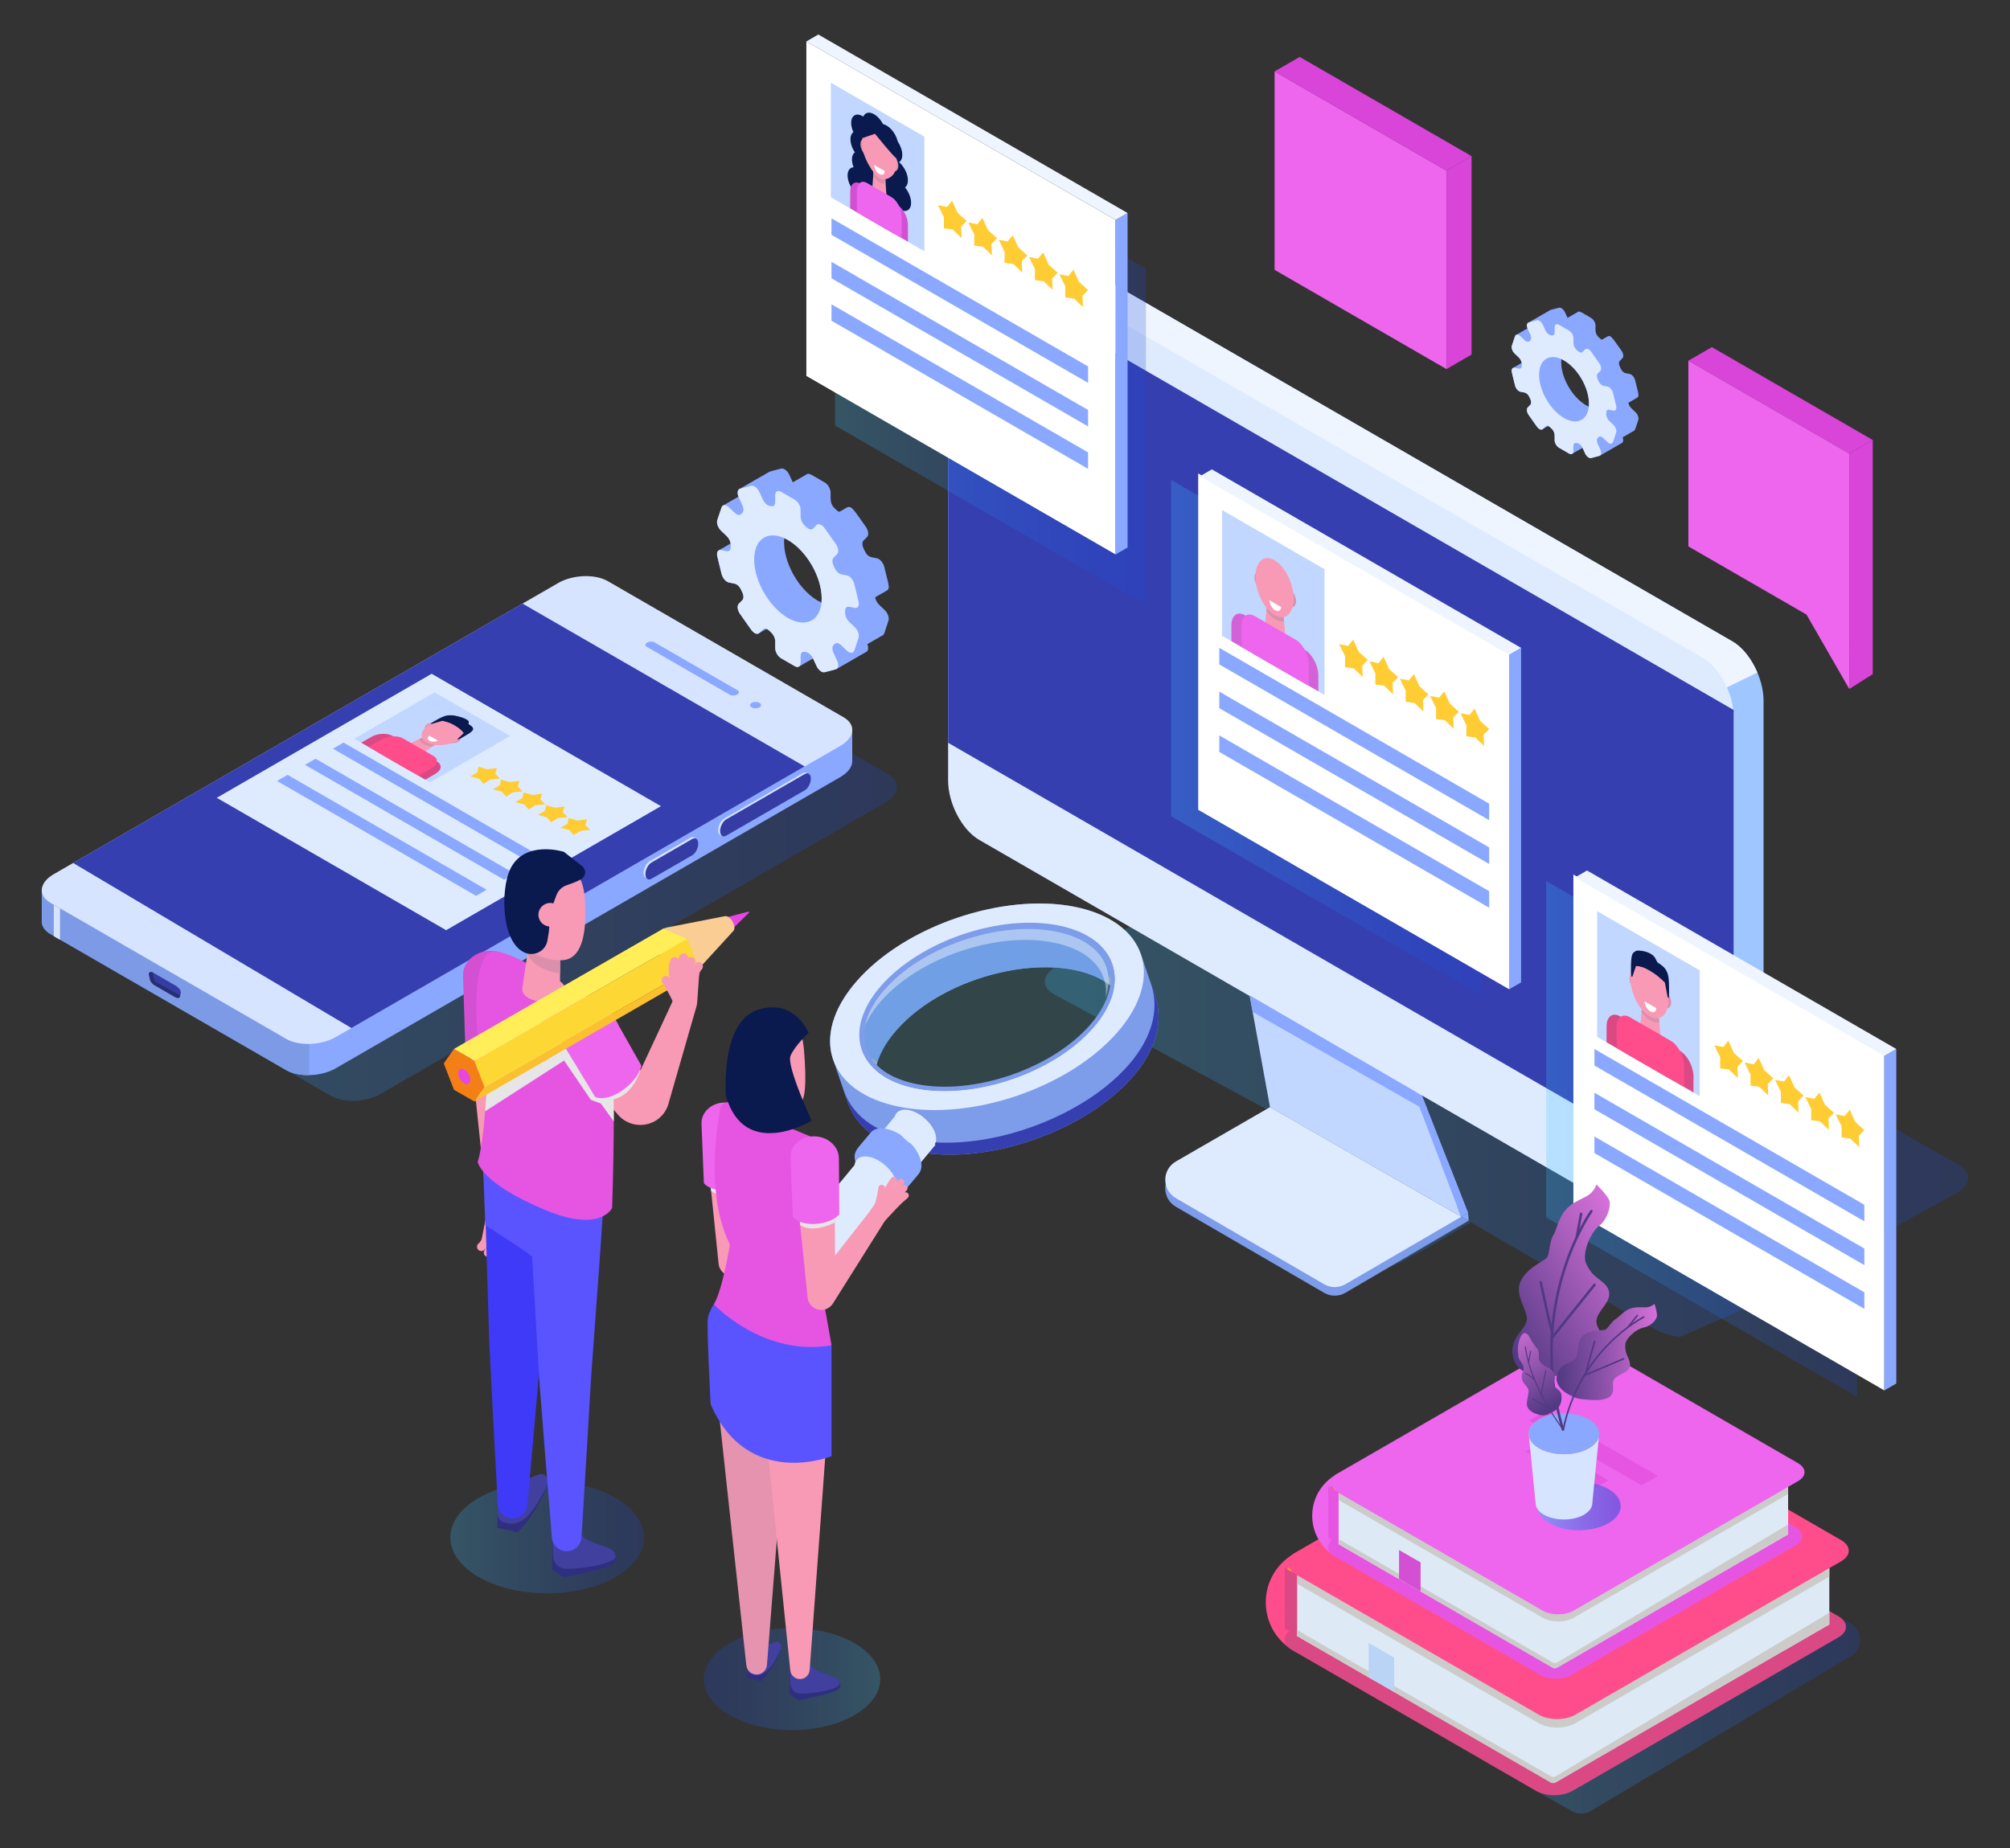 <?xml version="1.0" encoding="UTF-8"?>
<!-- Generator: Adobe Illustrator 24.3.0, SVG Export Plug-In . SVG Version: 6.00 Build 0)  -->
<svg xmlns="http://www.w3.org/2000/svg" xmlns:xlink="http://www.w3.org/1999/xlink" version="1.1" id="Layer_1" x="0px" y="0px" width="560px" height="515px" viewBox="0 0 560 515" style="enable-background:new 0 0 560 515;" xml:space="preserve">
<rect x="0" y="0" width="560" height="515" fill="#333333" stroke="none"/>
<style type="text/css">
	.st0{opacity:0.24;fill:url(#SVGID_1_);}
	.st1{fill:#FF4D8C;}
	.st2{fill:#DB4984;}
	.st3{fill:#DEE9F6;}
	.st4{fill:#CBCBCA;}
	.st5{fill:#F9A01B;}
	.st6{fill:#BAD4F5;}
	.st7{fill:#ED66ED;}
	.st8{fill:#E655E2;}
	.st9{fill:#EF5451;}
	.st10{fill:#D350D3;}
	.st11{opacity:0.24;fill:url(#SVGID_2_);}
	.st12{fill:#9FC6FF;}
	.st13{fill:#7D9CEA;}
	.st14{fill:#8AA8FF;}
	.st15{fill:#EEF5FF;}
	.st16{fill:#DEEBFF;}
	.st17{fill:#353FB0;}
	.st18{fill:#C1D7FF;}
	.st19{fill:#D845D8;}
	.st20{fill:#B3B3B3;}
	.st21{opacity:0.15;fill:#34B2CC;}
	.st22{opacity:0.41;fill:#FFFFFF;}
	.st23{fill:#F89AB5;}
	.st24{fill:#E6E6E6;}
	.st25{opacity:0.24;fill:url(#SVGID_3_);}
	.st26{fill:#2F2F7F;}
	.st27{fill:#41409E;}
	.st28{fill:#E593AE;}
	.st29{fill:#5954FF;}
	.st30{fill:#DB8FAA;}
	.st31{fill:#0A1A4E;}
	.st32{opacity:0.24;fill:url(#SVGID_4_);}
	.st33{fill:#7C9AE5;}
	.st34{fill:#D7E4FF;}
	.st35{fill:#353DA5;}
	.st36{fill:#262F70;}
	.st37{fill:#FFFFFF;}
	.st38{fill:#FFCC33;}
	.st39{opacity:0.24;fill:url(#SVGID_5_);}
	.st40{opacity:0.24;fill:url(#SVGID_6_);}
	.st41{opacity:0.24;fill:url(#SVGID_7_);}
	.st42{fill:#D561D8;}
	.st43{opacity:0.5;fill:url(#SVGID_8_);}
	.st44{fill:url(#SVGID_9_);}
	.st45{fill:url(#SVGID_10_);}
	.st46{fill:#513983;}
	.st47{fill:url(#SVGID_11_);}
	.st48{fill:url(#SVGID_12_);}
	.st49{opacity:0.24;fill:url(#SVGID_13_);}
	.st50{fill:#3F3AF7;}
	.st51{fill:#E647E1;}
	.st52{fill:#F9CD93;}
	.st53{fill:#F57F17;}
	.st54{fill:#F4D03F;}
	.st55{fill:#FBC02D;}
	.st56{fill:#FDD835;}
	.st57{fill:#FFEE58;}
</style>
<g>
	<g>
		<linearGradient id="SVGID_1_" gradientUnits="userSpaceOnUse" x1="414.107" y1="477.892" x2="518.252" y2="477.892">
			<stop offset="0" style="stop-color:#3BBFFF"></stop>
			<stop offset="0.291" style="stop-color:#2F93F0"></stop>
			<stop offset="0.603" style="stop-color:#256BE2"></stop>
			<stop offset="0.85" style="stop-color:#1E52D9"></stop>
			<stop offset="1" style="stop-color:#1C49D6"></stop>
		</linearGradient>
		<path class="st0" d="M414.11,491.06l23.76,13.62c1.67,0.96,3.72,0.94,5.37-0.04l72.41-43.1c1.63-0.97,2.62-2.73,2.6-4.63    c-0.02-1.89-1.04-3.64-2.69-4.58l-3.39-1.93l-87.52,41.93L414.11,491.06z"></path>
		<g>
			<path class="st1" d="M352.66,446.52c0,8.54,6.82,15.46,15.23,15.46c8.41,0,15.23-6.92,15.23-15.46c0-8.54-6.82-15.46-15.23-15.46     C359.47,431.06,352.66,437.98,352.66,446.52z"></path>
			<path class="st2" d="M360,453.93c-2.82,1.63-2.82,4.27,0,5.89l67.93,39.22c2.82,1.63,7.39,1.63,10.21,0l74.04-42.75     c2.82-1.63,2.82-4.27,0-5.89l-67.93-39.22c-2.82-1.63-7.39-1.63-10.21,0L360,453.93z"></path>
			<polygon class="st3" points="361.36,438.71 432.72,479.91 509.66,435.48 438.3,394.28    "></polygon>
			<path class="st3" d="M361.36,455.88l70.71,40.83c0.4,0.23,0.89,0.23,1.29,0l76.3-44.05l-71.36-41.2L361.36,455.88z"></path>
			<polygon class="st3" points="361.36,438.71 361.36,455.88 383.53,468.68 387.89,454.27    "></polygon>
			<polygon class="st3" points="509.66,452.65 509.66,436.99 495.82,444.98 497.33,459.77    "></polygon>
			<path class="st4" d="M360.78,440.99c-2.82-1.63-2.82-4.27,0-5.89l74.04-42.75c2.82-1.63,7.39-1.63,10.21,0l64.63,37.31v9.7     l-70.74,40.84c-2.82,1.63-7.39,1.63-10.21,0L360.78,440.99z"></path>
			<path class="st1" d="M360.78,432.72c-2.82,1.63-2.82,4.27,0,5.89l67.93,39.22c2.82,1.63,7.39,1.63,10.21,0l74.04-42.75     c2.82-1.63,2.82-4.27,0-5.89l-67.93-39.22c-2.82-1.63-7.39-1.63-10.21,0L360.78,432.72z"></path>
			<polygon class="st2" points="357.95,453.77 361.36,455.88 361.36,438.83 357.95,436.86    "></polygon>
			<path class="st4" d="M361.36,454.22L432.11,495c0.41,0.23,0.91,0.23,1.31-0.01l76.25-45.58v3.25l-76.25,44.02     c-0.43,0.25-0.97,0.25-1.4,0l-70.66-40.8V454.22z"></path>
			<polygon class="st5" points="358.94,436.67 359.94,438.01 358.73,437.31    "></polygon>
			<polygon class="st6" points="381.31,467.34 388.43,471.45 388.43,461.93 381.31,457.82    "></polygon>
		</g>
		<g>
			<g>
				<ellipse class="st7" cx="378.44" cy="422.38" rx="12.86" ry="13.06"></ellipse>
				<path class="st8" d="M371.78,428.64c-2.38,1.37-2.38,3.6,0,4.98l57.37,33.12c2.38,1.37,6.24,1.37,8.62,0l62.54-36.1      c2.38-1.37,2.38-3.6,0-4.98l-57.37-33.12c-2.38-1.37-6.24-1.37-8.62,0L371.78,428.64z"></path>
				<polygon class="st3" points="372.93,415.78 433.2,450.58 498.18,413.06 437.91,378.26     "></polygon>
				<path class="st3" d="M372.93,430.28l59.72,34.48c0.34,0.19,0.75,0.19,1.09,0l64.44-37.2l-60.27-34.8L372.93,430.28z"></path>
				<polygon class="st3" points="372.93,415.78 372.93,430.28 391.65,441.1 395.33,428.92     "></polygon>
				<polygon class="st3" points="498.18,427.56 498.18,414.33 486.49,421.08 487.77,433.57     "></polygon>
				<path class="st4" d="M372.44,417.71c-2.38-1.37-2.38-3.6,0-4.98l62.54-36.1c2.38-1.37,6.24-1.37,8.62,0l54.58,31.51v8.19      l-59.75,34.5c-2.38,1.37-6.24,1.37-8.62,0L372.44,417.71z"></path>
				<path class="st7" d="M372.44,410.73c-2.38,1.37-2.38,3.6,0,4.98l57.37,33.12c2.38,1.37,6.24,1.37,8.62,0l62.54-36.1      c2.38-1.37,2.38-3.6,0-4.98l-57.37-33.12c-2.38-1.37-6.24-1.37-8.62,0L372.44,410.73z"></path>
				<polygon class="st8" points="370.05,428.5 372.93,430.28 372.93,415.89 370.05,414.23     "></polygon>
				<path class="st4" d="M372.93,428.88l59.75,34.44c0.34,0.2,0.77,0.19,1.1-0.01l64.4-38.5v2.74l-64.29,37.12      c-0.43,0.25-0.97,0.25-1.4,0l-59.57-34.39V428.88z"></path>
				<polygon class="st9" points="370.88,414.06 371.73,415.19 370.71,414.61     "></polygon>
				<polygon class="st10" points="389.78,440.02 395.79,443.49 395.79,435.4 389.78,431.93     "></polygon>
			</g>
			<polygon class="st8" points="426.06,395.84 457.36,413.92 461.92,411.29 430.61,393.21    "></polygon>
			<polygon class="st8" points="425.06,404.47 443.55,415.15 448.11,412.52 429.62,401.84    "></polygon>
		</g>
	</g>
	<linearGradient id="SVGID_2_" gradientUnits="userSpaceOnUse" x1="291.088" y1="303.523" x2="548.37" y2="303.523">
		<stop offset="0" style="stop-color:#3BBFFF"></stop>
		<stop offset="0.291" style="stop-color:#2F93F0"></stop>
		<stop offset="0.603" style="stop-color:#256BE2"></stop>
		<stop offset="0.85" style="stop-color:#1E52D9"></stop>
		<stop offset="1" style="stop-color:#1C49D6"></stop>
	</linearGradient>
	<path class="st11" d="M389.51,352.08l-6.55,2.77l-4.25,1.62c-1.72,0.66-3.66,0.41-5.16-0.65l-12.26-8.65l-32.2-22.62l9.93-2.26   l12.49-10.93l2.09-1.83l-59.94-32.46c-3.8-2.06-3.32-5.65,1.06-8.03l7.25-3.93l53.44-28.71l1.35-0.73l0.1,0.05   c2.59-1.04,5.68-1.46,8.47-1.23l0,0l17.71,0.13l0,0c2.62-0.08,5.15,0.37,7.01,1.38l155.76,88.65c3.8,2.06,3.32,5.65-1.06,8.03   l-56.18,30.76c-3.39,1.64-4.83,2.32-8.88,3.99l-11.5,5.1c-2.41,0-5.57-1.27-7.28-2.2l-51.1-29.68l-12.67,7.39L389.51,352.08z"></path>
	<g>
		<polygon class="st12" points="488.34,346.37 480.01,350.88 481.78,334.14 490.28,334.14   "></polygon>
		<g>
			<path class="st13" d="M409.19,340.15l-34.36,20.11c-1.83,1.07-4.1,1.07-5.93,0l-41.32-23.99c-3.92-2.28-3.91-7.94,0.01-10.21     l26.24-15.15L409.19,340.15z"></path>
			<polygon class="st14" points="394.54,301.03 409.01,338.01 355.72,307.46 348.16,274.24    "></polygon>
			<path class="st12" d="M281.13,229.53L482.68,345.9c4.78,2.76,8.66-0.17,8.66-6.54V195.29c0-6.37-3.88-13.78-8.66-16.54     L281.13,62.38c-4.78-2.76-8.66,0.17-8.66,6.54v144.07C272.47,219.37,276.35,226.77,281.13,229.53z"></path>
			<path class="st15" d="M482.68,178.75L281.13,62.38c-2.04-1.18-3.92-1.32-5.4-0.59l0,0l-0.04,0.02c-0.11,0.05-0.21,0.11-0.31,0.17     l-7.41,4.1l4.51,2.73c0,0.04,0,0.08,0,0.12v40.25l208.66,82.38l8.47-4.15C488.03,183.67,485.52,180.39,482.68,178.75z"></path>
			<path class="st16" d="M272.81,234.05l201.55,116.36c4.78,2.76,8.66-0.17,8.66-6.54V199.81c0-6.37-3.88-13.78-8.66-16.54     L272.81,66.91c-4.78-2.76-8.66,0.17-8.66,6.54v144.07C264.15,223.89,268.03,231.29,272.81,234.05z"></path>
			<polygon class="st17" points="264.15,206.99 483.01,333.35 483.01,197.85 264.15,71.49    "></polygon>
			<polygon class="st18" points="393.69,303.84 407.12,339.07 353.83,308.52 348.16,277.39    "></polygon>
			<path class="st16" d="M407.12,339.07l-32.28,18.8c-1.83,1.07-4.1,1.07-5.93,0l-41.32-23.99c-3.92-2.28-3.91-7.94,0.01-10.21     l26.24-15.15L407.12,339.07z"></path>
			<polygon class="st14" points="409.01,338.01 407.12,339.07 401.45,324.21 403.35,323.56    "></polygon>
			<polygon class="st14" points="394.15,304.11 395.43,308.4 349,282 348.16,277.39    "></polygon>
			<polygon class="st14" points="409.01,338.01 409.19,340.15 407.12,339.07    "></polygon>
		</g>
	</g>
	<g>
		<path class="st14" d="M243.83,166.44c0.02-0.01,2.87-1.65,2.87-1.65c1.43-0.73,1.08-0.97-0.34-6.83    c-0.28-1.15-1.19-2.21-2.05-2.39c-2.19-0.44-2.55-0.25-3.71-2.71c-0.43-0.91-0.43-1.81-0.01-2.23l0.99-1    c0.53-0.53,0.37-1.8-0.36-2.83c-5.06-7.17-3.85-5.95-7.39-4.16c-0.5-0.19-0.78-0.52-1.26-0.97c-1.37-1.27-1.15-2.63-1.15-4.39    c0-1.04-0.73-2.3-1.62-2.81c-4.62-2.67-4.35-2.78-5.44-2.06c-0.02,0.01-0.63,0.36-0.66,0.38c0,0-2.68,1.54-2.83,1.62l-0.97-2.11    c-0.53-1.14-1.54-1.91-2.27-1.72c-2.88,0.75-3.21,0.76-3.78,1.18c-0.02,0.01-7.73,4.44-7.76,4.46c-0.74,0.42-0.64,1.42-0.34,2.18    c-0.03,0.02-4.07,2.34-4.07,2.34c-0.7,0.41-0.41-0.02-1.82,4.18c-0.28,0.83,0.19,2.15,1.04,2.97c1.48,1.41,2.45,2.1,2.67,3.57    c-0.02,0.01-2.51,1.44-2.54,1.46c-1.82,0.93-1.49,0.83,0.01,7.02c0.28,1.15,1.19,2.21,2.05,2.39c2.19,0.44,2.55,0.25,3.71,2.71    c0.43,0.91,0.43,1.81,0.01,2.23l-0.99,1c-0.53,0.53-0.37,1.8,0.36,2.83c5.07,7.18,3.85,5.95,7.4,4.16    c0.5,0.19,0.77,0.52,1.26,0.97c1.37,1.27,1.15,2.63,1.15,4.39c0,1.04,0.73,2.3,1.62,2.81l3.84,2.22c1.04,0.6,1.03,0.02,5.08-2.15    l0.97,2.11c0.53,1.14,1.54,1.91,2.27,1.72c2.56-0.67,3.25-0.72,4.19-1.42l7.43-4.27c0.53-0.3,0.63-1.17,0.25-2.14    c0.03-0.02,4.07-2.34,4.07-2.34c0.7-0.41,0.41,0.04,1.82-4.18c0.28-0.83-0.19-2.15-1.04-2.97    C245.03,168.61,244.05,167.91,243.83,166.44z M218.51,149.95c6,2.72,11.02,11.45,10.37,17.98    C222.89,165.22,217.85,156.5,218.51,149.95z"></path>
		<path class="st16" d="M238.16,174.79l-1.58-1.51c-0.68-0.65-1.14-1.65-1.12-2.47c0-0.09,0-0.18,0-0.28c0-0.09,0-0.19,0-0.28    c-0.01-0.83,0.44-1.31,1.12-1.17l1.58,0.32c0.85,0.17,1.32-0.62,1.04-1.76l-1.19-4.9c-0.28-1.15-1.19-2.21-2.05-2.39l-1.6-0.32    c-0.68-0.14-1.42-0.85-1.83-1.76c-0.09-0.21-0.19-0.42-0.29-0.62c-0.43-0.91-0.43-1.81-0.01-2.23l0.99-1    c0.53-0.53,0.37-1.8-0.36-2.83l-3.1-4.4c-0.73-1.03-1.74-1.43-2.27-0.89l-0.98,0.99c-0.42,0.42-1.16,0.27-1.83-0.38    c-0.16-0.15-0.31-0.3-0.47-0.45c-0.69-0.64-1.15-1.63-1.15-2.46v-1.93c0-1.04-0.73-2.3-1.62-2.81l-3.84-2.22    c-0.9-0.52-1.62-0.1-1.62,0.94v1.93c0,0.83-0.47,1.29-1.15,1.13c-0.16-0.04-0.32-0.07-0.47-0.1c-0.67-0.13-1.41-0.83-1.83-1.73    l-0.98-2.12c-0.53-1.14-1.54-1.91-2.27-1.72l-3.1,0.81c-0.73,0.19-0.89,1.27-0.36,2.41l0.99,2.14c0.42,0.91,0.41,1.81-0.01,2.22    c-0.1,0.09-0.19,0.19-0.29,0.29c-0.41,0.44-1.15,0.29-1.83-0.35l-1.6-1.52c-0.85-0.81-1.77-0.8-2.05,0.02l-1.19,3.53    c-0.28,0.83,0.19,2.15,1.04,2.97l1.58,1.51c0.68,0.65,1.14,1.65,1.12,2.47c0,0.09,0,0.18,0,0.28c0,0.09,0,0.19,0,0.28    c0.01,0.83-0.44,1.31-1.12,1.17l-1.58-0.32c-0.85-0.17-1.32,0.62-1.04,1.76l1.19,4.9c0.28,1.15,1.19,2.21,2.05,2.39l1.6,0.32    c0.68,0.14,1.42,0.85,1.83,1.76c0.09,0.21,0.19,0.42,0.29,0.62c0.43,0.91,0.43,1.81,0.01,2.23l-0.99,1    c-0.53,0.53-0.37,1.8,0.36,2.83l3.1,4.4c0.73,1.03,1.74,1.43,2.27,0.9l0.98-0.99c0.42-0.42,1.16-0.27,1.83,0.38    c0.16,0.15,0.31,0.3,0.47,0.45c0.69,0.64,1.15,1.63,1.15,2.46v1.93c0,1.04,0.73,2.3,1.62,2.81l3.84,2.22    c0.9,0.52,1.62,0.1,1.62-0.94v-1.93c0-0.83,0.47-1.29,1.15-1.13c0.16,0.04,0.32,0.07,0.47,0.1c0.67,0.13,1.41,0.83,1.83,1.73    l0.98,2.12c0.53,1.14,1.54,1.91,2.27,1.72l3.1-0.81c0.73-0.19,0.89-1.27,0.36-2.41l-0.99-2.14c-0.42-0.91-0.41-1.81,0.01-2.22    c0.1-0.09,0.19-0.19,0.29-0.29c0.41-0.44,1.15-0.29,1.83,0.35l1.6,1.52c0.85,0.81,1.77,0.8,2.05-0.02l1.19-3.53    C239.48,176.93,239.02,175.61,238.16,174.79z M219.52,172.2c-5.2-3-9.41-10.29-9.41-16.29c0-6,4.21-8.43,9.41-5.43    c5.2,3,9.41,10.29,9.41,16.29C228.93,172.77,224.72,175.2,219.52,172.2z"></path>
	</g>
	<g>
		<path class="st14" d="M453.69,112.23c0.01-0.01,2.12-1.22,2.12-1.22c1.05-0.54,0.8-0.71-0.25-5.04c-0.2-0.85-0.88-1.63-1.51-1.76    c-1.62-0.33-1.89-0.18-2.74-2c-0.32-0.67-0.32-1.34-0.01-1.65l0.73-0.74c0.39-0.39,0.27-1.33-0.27-2.09    c-3.74-5.29-2.85-4.4-5.46-3.07c-0.37-0.14-0.57-0.39-0.93-0.72c-1.01-0.94-0.85-1.94-0.85-3.24c0-0.76-0.54-1.69-1.2-2.08    c-3.41-1.97-3.21-2.05-4.01-1.52c-0.02,0.01-0.47,0.27-0.49,0.28c0,0-1.98,1.14-2.09,1.2l-0.72-1.56    c-0.39-0.84-1.14-1.41-1.67-1.27c-2.13,0.56-2.37,0.56-2.79,0.87c-0.02,0.01-5.71,3.28-5.73,3.29c-0.55,0.31-0.47,1.05-0.25,1.61    c-0.02,0.02-3.01,1.73-3.01,1.73c-0.51,0.31-0.31-0.02-1.35,3.08c-0.2,0.61,0.14,1.59,0.77,2.19c1.09,1.04,1.81,1.55,1.97,2.63    c-0.02,0.01-1.86,1.07-1.87,1.08c-1.35,0.69-1.1,0.61,0.01,5.18c0.2,0.85,0.88,1.63,1.51,1.76c1.62,0.33,1.88,0.18,2.74,2    c0.32,0.67,0.32,1.34,0.01,1.65l-0.73,0.74c-0.39,0.39-0.27,1.33,0.27,2.09c3.74,5.3,2.84,4.39,5.46,3.07    c0.37,0.14,0.57,0.38,0.93,0.72c1.01,0.94,0.85,1.94,0.85,3.24c0,0.76,0.54,1.69,1.2,2.08l2.83,1.64    c0.77,0.44,0.76,0.02,3.75-1.59l0.72,1.56c0.39,0.84,1.14,1.41,1.68,1.27c1.89-0.49,2.4-0.53,3.1-1.05l5.48-3.15    c0.39-0.22,0.47-0.87,0.19-1.58c0.02-0.02,3.01-1.73,3.01-1.73c0.51-0.31,0.3,0.03,1.35-3.08c0.2-0.61-0.14-1.59-0.77-2.19    C454.58,113.83,453.86,113.31,453.69,112.23z M435,100.06c4.43,2.01,8.14,8.46,7.65,13.27C438.24,111.33,434.52,104.89,435,100.06    z"></path>
		<path class="st16" d="M449.51,118.39l-1.17-1.11c-0.5-0.48-0.84-1.22-0.83-1.82c0-0.07,0-0.14,0-0.2c0-0.07,0-0.14,0-0.21    c-0.01-0.62,0.33-0.97,0.83-0.87l1.17,0.24c0.63,0.13,0.97-0.45,0.77-1.3l-0.88-3.62c-0.2-0.85-0.88-1.63-1.51-1.76l-1.18-0.24    c-0.5-0.1-1.05-0.63-1.35-1.3c-0.07-0.15-0.14-0.31-0.21-0.46c-0.32-0.67-0.32-1.34-0.01-1.65l0.73-0.74    c0.39-0.39,0.27-1.33-0.27-2.09l-2.29-3.25c-0.54-0.76-1.29-1.05-1.67-0.66l-0.72,0.73c-0.31,0.31-0.86,0.2-1.35-0.28    c-0.12-0.11-0.23-0.22-0.35-0.33c-0.51-0.47-0.85-1.21-0.85-1.82v-1.42c0-0.76-0.54-1.69-1.2-2.08l-2.83-1.64    c-0.66-0.38-1.2-0.07-1.2,0.69v1.42c0,0.61-0.35,0.95-0.85,0.83c-0.12-0.03-0.23-0.05-0.35-0.07c-0.5-0.09-1.04-0.61-1.35-1.28    l-0.72-1.57c-0.39-0.84-1.14-1.41-1.68-1.27l-2.29,0.6c-0.54,0.14-0.65,0.94-0.27,1.78l0.73,1.58c0.31,0.67,0.31,1.33-0.01,1.64    c-0.07,0.07-0.14,0.14-0.21,0.21c-0.3,0.32-0.85,0.22-1.35-0.26l-1.18-1.12c-0.63-0.6-1.31-0.59-1.51,0.02l-0.88,2.61    c-0.2,0.61,0.14,1.59,0.77,2.19l1.17,1.11c0.5,0.48,0.84,1.22,0.83,1.82c0,0.07,0,0.14,0,0.2c0,0.07,0,0.14,0,0.21    c0.01,0.62-0.33,0.97-0.83,0.87l-1.17-0.24c-0.63-0.13-0.97,0.45-0.77,1.3l0.88,3.62c0.2,0.85,0.88,1.63,1.51,1.76l1.18,0.24    c0.5,0.1,1.05,0.63,1.35,1.3c0.07,0.15,0.14,0.31,0.21,0.46c0.32,0.67,0.32,1.34,0.01,1.65l-0.73,0.74    c-0.39,0.39-0.27,1.33,0.27,2.09l2.29,3.25c0.54,0.76,1.29,1.05,1.67,0.66l0.72-0.73c0.31-0.31,0.86-0.2,1.35,0.28    c0.12,0.11,0.23,0.22,0.35,0.33c0.51,0.47,0.85,1.21,0.85,1.82v1.42c0,0.76,0.54,1.69,1.2,2.08l2.83,1.64    c0.66,0.38,1.2,0.07,1.2-0.69v-1.42c0-0.61,0.35-0.95,0.85-0.83c0.12,0.03,0.23,0.05,0.35,0.07c0.5,0.09,1.04,0.61,1.35,1.28    l0.72,1.57c0.39,0.84,1.14,1.41,1.67,1.27l2.29-0.6c0.54-0.14,0.65-0.94,0.27-1.78l-0.73-1.58c-0.31-0.67-0.31-1.33,0.01-1.64    c0.07-0.07,0.14-0.14,0.21-0.21c0.3-0.32,0.85-0.22,1.35,0.26l1.18,1.12c0.63,0.6,1.31,0.59,1.51-0.02l0.88-2.61    C450.49,119.97,450.14,118.99,449.51,118.39z M435.75,116.48c-3.84-2.21-6.95-7.6-6.95-12.03c0-4.43,3.11-6.22,6.95-4.01    c3.84,2.21,6.95,7.6,6.95,12.03C442.7,116.9,439.59,118.7,435.75,116.48z"></path>
	</g>
	<g>
		<g>
			<polygon class="st7" points="403,47.55 403,102.85 355.11,75.2 355.11,19.9    "></polygon>
			<polygon class="st19" points="355.1,19.9 402.99,47.55 409.99,43.51 362.1,15.86    "></polygon>
			<polygon class="st19" points="403,47.55 403,102.85 409.99,98.8 409.99,43.5    "></polygon>
		</g>
	</g>
	<g>
		<polygon class="st19" points="470.4,100.51 515.22,126.39 521.76,122.61 476.94,96.73   "></polygon>
		<polygon class="st7" points="515.23,178.15 515.22,178.14 515.22,126.39 470.4,100.51 470.4,152.27 503.3,171.26 515.22,192   "></polygon>
		<polygon class="st19" points="515.23,126.39 515.23,176.02 515.22,192 521.76,187.86 521.76,174.35 521.76,172.13 521.76,122.6       "></polygon>
	</g>
	<g>
		<g>
			<g>
				<path class="st13" d="M232.16,295.42c0.02,0.06,3.89,11.38,3.91,11.42c2.82,8.36,10.26,12.32,18.82,14.01      c31.07,6.1,75.26-19.37,66.85-43.59c-0.02-0.05-3.39-9.9-3.4-9.94c-8.5-25.2-59.25-17.27-79.67,6.13      C233.26,279.63,229.46,287.63,232.16,295.42z M243.89,298.13c0.64-3.51,2.53-7.25,5.78-10.97      c14.85-17.02,47.83-23.27,60.64-11.76c-0.64,3.51-2.53,7.25-5.78,10.97C289.68,303.38,256.7,309.64,243.89,298.13z"></path>
				<g>
					<path class="st13" d="M248.53,283.83c14.85-17.02,47.83-23.27,60.64-11.76c-0.12,0.67-0.29,1.35-0.5,2.03       c-13.79-9.69-44.74-3.27-59,13.06c-2.63,3.01-4.37,6.03-5.28,8.94c-0.58-0.41-1.13-0.84-1.64-1.3       C243.38,291.29,245.28,287.55,248.53,283.83z"></path>
					<path class="st17" d="M253.75,317.51c31.07,6.1,75.26-19.37,66.85-43.59c-0.01-0.02-0.42-1.22-0.95-2.79       c0.96,2.79,2.09,6.09,2.09,6.12c8.41,24.23-35.78,49.69-66.85,43.59c-8.56-1.68-16-5.64-18.82-14.01       c-0.01-0.02-1.5-4.39-2.64-7.71c0.8,2.34,1.49,4.36,1.5,4.38C237.75,311.87,245.19,315.83,253.75,317.51z"></path>
				</g>
				<path class="st16" d="M238.67,273.43c-13.44,15.4-8.07,31.07,11.98,35.01s47.2-5.35,60.64-20.75      c13.44-15.4,8.07-31.07-11.98-35.01C279.25,248.75,252.1,258.04,238.67,273.43z M245.43,274.76      c10.94-12.53,33.03-20.09,49.35-16.89c16.32,3.2,20.69,15.96,9.75,28.49c-10.94,12.53-33.03,20.09-49.35,16.89      C238.86,300.05,234.49,287.29,245.43,274.76z"></path>
				<path class="st20" d="M242.75,294.8l-0.21,1.93c0.45,0.54,0.72,0.82,1.35,1.4l0.5-2.03L242.75,294.8z"></path>
				<path class="st20" d="M309.1,272l1.35,1.4c-0.02,0.7-0.07,1.09-0.21,1.93l-1.64-1.3L309.1,272z"></path>
				<path class="st21" d="M281.61,299.96c9.09-3.11,16.92-8.06,22.05-13.94c4.97-5.7,6.78-11.55,5.09-16.48      c-1.69-4.93-6.7-8.45-14.12-9.91c-7.66-1.5-16.88-0.62-25.97,2.49c-9.09,3.11-16.92,8.06-22.05,13.94      c-4.97,5.7-6.78,11.55-5.09,16.48c1.69,4.93,6.7,8.45,14.12,9.91C263.3,303.95,272.53,303.07,281.61,299.96z"></path>
				<path class="st22" d="M307.51,272.55c-1.69-4.93-6.7-8.45-14.12-9.91c-7.66-1.5-16.88-0.62-25.97,2.49      c-9.09,3.11-16.92,8.06-22.05,13.94c-2.3,2.64-3.92,5.31-4.83,7.91c0.48-3.52,2.36-7.27,5.58-10.96      c5.13-5.88,12.96-10.83,22.05-13.94c9.09-3.11,18.31-3.99,25.97-2.49c7.42,1.46,12.43,4.98,14.12,9.91      c0.91,2.65,0.8,5.56-0.26,8.58C308.27,276.15,308.11,274.29,307.51,272.55z"></path>
				<path class="st13" d="M255.27,303.32c16.3,3.18,38.37-4.37,49.3-16.87c10.93-12.5,6.58-25.21-9.71-28.39      c-16.3-3.18-38.37,4.37-49.3,16.87C234.62,287.43,238.97,300.14,255.27,303.32z M241.36,292.22      c-1.69-4.93,0.13-10.79,5.12-16.49c5.15-5.89,13-10.84,22.11-13.96c9.11-3.12,18.36-4.01,26.03-2.51      c7.44,1.45,12.46,4.97,14.15,9.9c1.69,4.93-0.13,10.79-5.12,16.49c-5.15,5.89-13,10.84-22.11,13.96      c-9.11,3.12-18.36,4.01-26.03,2.51C248.07,300.67,243.05,297.15,241.36,292.22z"></path>
				<g>
					<polygon class="st16" points="220.88,366.95 260.63,319.03 250.17,310.06 210.01,358.57      "></polygon>
					<path class="st16" d="M209.71,362.01c1.01,2.94,4.3,5.81,7.35,6.41c3.05,0.6,4.71-1.3,3.7-4.24c-1.01-2.94-4.3-5.81-7.35-6.41       C210.36,357.17,208.71,359.07,209.71,362.01z"></path>
					<path class="st14" d="M239.89,318.83c0.01-0.01,2.7-3.21,2.71-3.22c2.93-3.45,11.66,1.05,13.75,7.16       c0.63,1.85,0.54,3.34-0.69,4.73c0,0-3.3,3.92-3.3,3.92c-3.2,3.76-11.84-1.14-13.86-7.03       C237.58,321.7,238.37,320.55,239.89,318.83z"></path>
					
						<ellipse transform="matrix(0.657 -0.753 0.753 0.657 -149.677 300.126)" class="st16" cx="255.28" cy="314.7" rx="3.98" ry="6.89"></ellipse>
					
						<ellipse transform="matrix(0.657 -0.753 0.753 0.657 -163.349 296.31)" class="st16" cx="244.24" cy="327.83" rx="4.04" ry="7"></ellipse>
				</g>
			</g>
		</g>
		<g>
			<path class="st23" d="M197.15,322.41l3.02,29.39l0.04,0.38c0.22,2.1,2.09,3.63,4.2,3.42c1.21-0.12,2.24-0.82,2.85-1.77     l14.77-23.49c0.72-1.15,0.38-2.66-0.77-3.38c-1.07-0.67-2.47-0.41-3.24,0.56l-17.14,21.82l7.08,2.03l-0.25-29.54     c-0.02-2.92-2.41-5.27-5.34-5.25c-2.92,0.02-5.27,2.41-5.25,5.34C197.12,322.08,197.13,322.25,197.15,322.41z"></path>
			<path class="st24" d="M198,330.63l0.12,1.26c0,0,2.77,2.69,9.67-0.61l-0.03-2.35L198,330.63z"></path>
			<path class="st7" d="M209.04,329.02c-3.03,3.27-10.74,3.58-12.94,0.66L195.44,313c-0.02-3.15,2.85-5.73,6.42-5.76     c3.87-0.03,7.04,2.72,7.06,6.14L209.04,329.02z"></path>
			<g>
				<polygon class="st23" points="217.55,328.09 221.2,322.72 224.2,322.94 226.24,323.39 228.15,323.92 221.48,331.07       219.26,330.44     "></polygon>
				<g>
					<path class="st23" d="M221.32,325.3c0.34,0,0.67-0.19,0.82-0.52c0.02-0.03,1.55-3.27,2.8-4.77c0.32-0.39,0.27-0.96-0.12-1.28       c-0.39-0.32-0.96-0.27-1.28,0.12c-1.39,1.68-2.97,5.01-3.04,5.15c-0.22,0.45-0.02,1,0.43,1.21       C221.06,325.27,221.19,325.3,221.32,325.3z"></path>
				</g>
				<g>
					<path class="st23" d="M219.83,327.24c0.39,0,0.75-0.25,0.87-0.64c0.03-0.09,0.69-2.2,1.04-4.82c0.07-0.5-0.28-0.96-0.78-1.02       c-0.5-0.07-0.96,0.28-1.02,0.78c-0.33,2.46-0.97,4.49-0.97,4.51c-0.15,0.48,0.11,0.99,0.59,1.14       C219.65,327.23,219.74,327.24,219.83,327.24z"></path>
				</g>
				<g>
					<path class="st23" d="M222.73,325.44c0.29,0,0.58-0.14,0.76-0.41c0.02-0.03,1.96-2.93,3.41-4.39c0.36-0.36,0.35-0.93,0-1.29       c-0.36-0.35-0.93-0.35-1.29,0c-1.58,1.59-3.55,4.54-3.64,4.66c-0.28,0.42-0.17,0.98,0.25,1.26       C222.38,325.39,222.56,325.44,222.73,325.44z"></path>
				</g>
				<g>
					<path class="st23" d="M223.39,327.07c0.28,0,0.55-0.12,0.73-0.36c0.02-0.03,2.31-3.04,3.66-4.39c0.36-0.35,0.36-0.93,0-1.29       c-0.35-0.36-0.93-0.36-1.29,0c-1.45,1.44-3.74,4.45-3.83,4.58c-0.3,0.4-0.23,0.97,0.18,1.28       C223,327.01,223.2,327.07,223.39,327.07z"></path>
				</g>
				<g>
					<path class="st23" d="M223.84,327.91c0.22,0,0.45-0.08,0.63-0.25c0.02-0.02,1.96-1.85,3.6-3.23c0.38-0.32,0.43-0.9,0.11-1.28       c-0.32-0.39-0.9-0.43-1.28-0.11c-1.68,1.42-3.59,3.22-3.68,3.3c-0.37,0.35-0.38,0.92-0.04,1.29       C223.35,327.81,223.59,327.91,223.84,327.91z"></path>
				</g>
			</g>
		</g>
		
			<linearGradient id="SVGID_3_" gradientUnits="userSpaceOnUse" x1="-7080.837" y1="467.921" x2="-7031.676" y2="467.921" gradientTransform="matrix(-1 0 0 1 -6835.585 0)">
			<stop offset="0" style="stop-color:#3BBFFF"></stop>
			<stop offset="0.291" style="stop-color:#2F93F0"></stop>
			<stop offset="0.603" style="stop-color:#256BE2"></stop>
			<stop offset="0.85" style="stop-color:#1E52D9"></stop>
			<stop offset="1" style="stop-color:#1C49D6"></stop>
		</linearGradient>
		<ellipse class="st25" cx="220.67" cy="467.92" rx="24.58" ry="14.19"></ellipse>
		<path class="st26" d="M217.56,459.54c0,0-1.24,4.45-5.56,8.95l-3.8-0.87v-3.13L217.56,459.54z"></path>
		<path class="st27" d="M217.56,459.54c0.23-0.48,0.18-1.06-0.13-1.49c-0.23-0.33-0.59-0.6-1.16-0.52    c-1.31,0.18-7.39,3.34-7.39,3.34s-1.8,5.05,0.42,5.71C211.48,467.23,213.94,467.29,217.56,459.54z"></path>
		<path class="st26" d="M233.77,468.54c0,0,1.18,1.15-0.36,2.33c-1.53,1.18-10.91,2.92-10.91,2.92l-2.56-1.71l0.13-7.06    L233.77,468.54z"></path>
		<path class="st27" d="M220.08,465.76c1.58-1.44,4.61-2.66,6.35-1.15c3.05,2.65,7.12,2.02,7.52,4.5c0.24,1.53-6.77,2.83-10.75,2.83    c-0.05,0-0.1,0-0.15,0c-1.54-0.02-2.79-1.24-2.85-2.78L220.08,465.76z"></path>
		<path class="st28" d="M198.27,368.93c0.27,3.97,0.59,7.93,0.9,11.9c0.31,3.97,0.61,7.93,1.02,11.89l2.57,23.78l5.17,47.56    c0.17,1.59,1.6,2.73,3.18,2.56c1.4-0.15,2.46-1.29,2.57-2.64l3.76-47.69l1.87-23.85c0.3-3.97,0.47-7.95,0.67-11.92    c0.19-3.97,0.4-7.95,0.55-11.92c0.23-6.15-4.56-11.32-10.71-11.56c-6.15-0.23-11.32,4.56-11.56,10.71    C198.24,368.15,198.25,368.55,198.27,368.93z"></path>
		<path class="st23" d="M212.81,370.3c-0.35,3.97-0.46,7.95-0.51,11.92c-0.03,1.99-0.01,3.97,0.01,5.95    c0.03,1.98,0.27,3.97,0.51,5.95c0.86,7.93,1.64,15.85,2.47,23.78l4.89,47.57c0.15,1.49,1.48,2.57,2.97,2.42    c1.33-0.14,2.33-1.21,2.43-2.5l3.49-47.69c0.59-7.95,1.14-15.9,1.77-23.84c0.19-1.99,0.37-3.98,0.34-5.96    c-0.04-1.98-0.08-3.97-0.17-5.95c-0.17-3.97-0.4-7.93-0.86-11.9c-0.56-4.78-4.89-8.2-9.67-7.64    C216.3,362.9,213.16,366.27,212.81,370.3z"></path>
		<path class="st29" d="M231.67,374.88v30.91c0,0-23.34,9.45-33.68-14.49c0,0-1.2-22.36-0.73-24.25c0.47-1.89,1.61-3.59,1.61-3.59    L231.67,374.88z"></path>
		<path class="st8" d="M225.8,316.71l-22.3-9.36c-0.57-0.24-1.22-0.21-1.77,0.09c-0.55,0.29-0.93,0.82-1.05,1.43    c-1.24,6.6-3.84,24.95,2.68,37.93c0,0-2.01,12.54-4.47,16.67c0,0,13.68,14.71,32.79,11.42l-5.6-31.37c0,0,8.83-10.37,1.22-17.7    L225.8,316.71z"></path>
		<g>
			<path class="st23" d="M221.95,331.82l3.02,29.39l0.04,0.38c0.22,2.1,2.09,3.63,4.2,3.42c1.21-0.12,2.24-0.82,2.85-1.77     l14.77-23.49c0.72-1.15,0.38-2.66-0.77-3.38c-1.07-0.67-2.47-0.41-3.24,0.56l-17.14,21.82l7.08,2.03l-0.25-29.54     c-0.02-2.92-2.41-5.27-5.34-5.25c-2.92,0.02-5.27,2.41-5.25,5.34C221.92,331.49,221.93,331.66,221.95,331.82z"></path>
			<path class="st24" d="M222.8,340.04l0.12,1.26c0,0,2.76,2.69,9.67-0.61l-0.03-2.35L222.8,340.04z"></path>
			<path class="st7" d="M233.84,338.43c-3.03,3.27-10.74,3.58-12.94,0.66l-0.66-16.68c-0.02-3.15,2.85-5.73,6.42-5.76     c3.87-0.03,7.04,2.72,7.06,6.14L233.84,338.43z"></path>
			<g>
				<polygon class="st23" points="242.35,337.5 246,332.13 249,332.35 251.04,332.8 252.95,333.33 246.28,340.48 244.06,339.85           "></polygon>
				<g>
					<path class="st23" d="M246.12,334.71c0.34,0,0.67-0.19,0.82-0.52c0.02-0.03,1.55-3.27,2.8-4.77c0.32-0.39,0.27-0.96-0.12-1.28       c-0.39-0.32-0.96-0.27-1.28,0.12c-1.39,1.68-2.97,5.01-3.04,5.15c-0.22,0.45-0.02,1,0.43,1.21       C245.86,334.68,245.99,334.71,246.12,334.71z"></path>
				</g>
				<g>
					<path class="st23" d="M244.63,336.65c0.39,0,0.75-0.25,0.87-0.64c0.03-0.09,0.69-2.2,1.04-4.82c0.07-0.5-0.28-0.96-0.78-1.02       c-0.5-0.07-0.96,0.28-1.02,0.78c-0.33,2.46-0.97,4.49-0.97,4.51c-0.15,0.48,0.11,0.99,0.59,1.14       C244.45,336.64,244.54,336.65,244.63,336.65z"></path>
				</g>
				<g>
					<path class="st23" d="M247.53,334.85c0.29,0,0.58-0.14,0.76-0.41c0.02-0.03,1.96-2.93,3.41-4.39c0.36-0.36,0.35-0.93,0-1.29       c-0.36-0.35-0.93-0.35-1.29,0c-1.58,1.59-3.55,4.54-3.64,4.66c-0.28,0.42-0.17,0.98,0.25,1.26       C247.18,334.8,247.36,334.85,247.53,334.85z"></path>
				</g>
				<g>
					<path class="st23" d="M248.19,336.48c0.28,0,0.55-0.12,0.73-0.36c0.02-0.03,2.31-3.04,3.66-4.39c0.36-0.35,0.36-0.93,0-1.29       c-0.36-0.36-0.93-0.36-1.29,0c-1.45,1.44-3.74,4.45-3.83,4.58c-0.3,0.4-0.23,0.97,0.18,1.28       C247.8,336.42,248,336.48,248.19,336.48z"></path>
				</g>
				<g>
					<path class="st23" d="M248.64,337.32c0.22,0,0.45-0.08,0.63-0.25c0.02-0.02,1.96-1.85,3.6-3.23c0.38-0.32,0.43-0.9,0.11-1.28       c-0.33-0.38-0.9-0.43-1.28-0.11c-1.68,1.42-3.59,3.22-3.67,3.3c-0.37,0.35-0.38,0.92-0.04,1.29       C248.15,337.22,248.39,337.32,248.64,337.32z"></path>
				</g>
			</g>
		</g>
		<path class="st23" d="M217.18,303.03l1.45,10.3c0,0-1.52,3.7-5.95,1.91c-4.42-1.78-3.46-4.5-3.46-4.5l0.45-6.17L217.18,303.03z"></path>
		<path class="st30" d="M217.71,306.75c0,0-1.17,2.38-8.31,1.49l0.3-3.99L217.71,306.75z"></path>
		<path class="st23" d="M224.02,292.91c0.69,8.6,0.48,14.65-1.72,14.83c-3.42,0.27-15.06-0.22-15.81-9.72    c-0.54-6.72,2.05-14.94,6.79-15.32C221.34,282.04,223.48,286.18,224.02,292.91z"></path>
		<path class="st31" d="M225.26,287.84c0,0-3.85,3.56-5.02,6.4c-1.16,2.85,5.9,18.06,5.9,18.06s-18.67,11.34-23.9-6.93    c0,0-1.61-20.47,8.78-23.94C221.42,277.97,225.26,287.84,225.26,287.84z"></path>
	</g>
	<g>
		<g>
			
				<linearGradient id="SVGID_4_" gradientUnits="userSpaceOnUse" x1="-1423.123" y1="241.592" x2="-1197.311" y2="241.592" gradientTransform="matrix(1 0 0 1 1447.204 0)">
				<stop offset="0" style="stop-color:#3BBFFF"></stop>
				<stop offset="0.291" style="stop-color:#2F93F0"></stop>
				<stop offset="0.603" style="stop-color:#256BE2"></stop>
				<stop offset="0.85" style="stop-color:#1E52D9"></stop>
				<stop offset="1" style="stop-color:#1C49D6"></stop>
			</linearGradient>
			<path class="st32" d="M92.19,305.37l-65.67-37.92c-3.57-2.06-3.17-5.64,0.91-7.99l140.53-81.13c4.07-2.35,10.26-2.58,13.84-0.52     l65.67,37.92c3.57,2.06,3.17,5.64-0.91,7.99l-140.53,81.13C101.95,307.2,95.76,307.43,92.19,305.37z"></path>
			<polygon class="st14" points="237.44,211.95 237.44,203.38 228.51,208.43 233.64,214.24    "></polygon>
			<path class="st14" d="M79.74,298.2l-65.67-37.92c-3.57-2.06-3.17-5.64,0.91-7.99l140.53-81.13c4.07-2.35,10.26-2.58,13.84-0.52     l65.67,37.92c3.57,2.06,3.17,5.64-0.91,7.99L93.57,297.68C89.5,300.03,83.31,300.27,79.74,298.2z"></path>
			<path class="st33" d="M29.7,243.8l-12.01,6.93l-6.06-2.82v9.3l0.03,0c0.16,1.15,0.95,2.24,2.4,3.08l65.67,37.92     c1.71,0.99,4.02,1.44,6.42,1.4v-8.69L29.7,243.8z"></path>
			<g>
				<path class="st34" d="M79.74,289.51l-65.67-37.92c-3.57-2.06-3.17-5.64,0.91-7.99l140.53-81.13c4.07-2.35,10.26-2.58,13.84-0.52      l65.67,37.92c3.57,2.06,3.17,5.64-0.91,7.99L93.57,288.98C89.5,291.33,83.31,291.57,79.74,289.51z"></path>
				<polygon class="st17" points="97.91,286.48 20.37,240.48 145.58,168.2 224.18,213.58     "></polygon>
				<path class="st14" d="M203.36,193.62l-23.21-13.4c-0.52-0.3-0.45-0.82,0.14-1.16l0,0c0.6-0.34,1.5-0.38,2.02-0.08l23.21,13.4      c0.52,0.3,0.45,0.82-0.14,1.16l0,0C204.78,193.88,203.88,193.91,203.36,193.62z"></path>
				<path class="st14" d="M211.59,197.12c-0.6,0.34-1.56,0.34-2.16,0c-0.6-0.34-0.6-0.9,0-1.25c0.6-0.34,1.56-0.34,2.16,0      C212.19,196.22,212.19,196.78,211.59,197.12z"></path>
			</g>
			<g>
				<path class="st34" d="M192.33,237.99L181,244.54c-0.94,0.54-1.7-0.03-1.7-1.29l0,0c0-1.25,0.76-2.71,1.7-3.25l11.33-6.54      c0.94-0.54,1.7,0.03,1.7,1.29l0,0C194.03,236,193.27,237.45,192.33,237.99z"></path>
				<path class="st34" d="M223.66,220.01l-21.88,12.63c-0.94,0.54-1.7-0.03-1.7-1.29l0,0c0-1.25,0.76-2.71,1.7-3.25l21.88-12.63      c0.94-0.54,1.7,0.03,1.7,1.29l0,0C225.37,218.02,224.6,219.47,223.66,220.01z"></path>
				<path class="st35" d="M192.84,238.35l-11.33,6.54c-0.94,0.54-1.7-0.03-1.7-1.29l0,0c0-1.25,0.76-2.71,1.7-3.25l11.33-6.54      c0.94-0.54,1.7,0.03,1.7,1.29l0,0C194.54,236.35,193.78,237.81,192.84,238.35z"></path>
				<path class="st35" d="M224.21,220.24l-21.88,12.63c-0.94,0.54-1.7-0.03-1.7-1.29l0,0c0-1.25,0.76-2.71,1.7-3.25l21.88-12.63      c0.94-0.54,1.7,0.03,1.7,1.29l0,0C225.92,218.24,225.15,219.69,224.21,220.24z"></path>
			</g>
			<g>
				<path class="st35" d="M43.18,274.61l5.52,3.19c0.69,0.4,1.29,0.38,1.4-0.05l0.27-1.05c0.14-0.55-0.52-1.5-1.4-2.01l-6.07-3.51      c-0.88-0.51-1.54-0.32-1.4,0.39l0.27,1.37C41.89,273.51,42.49,274.21,43.18,274.61z"></path>
				<path class="st36" d="M48.7,277.8l-5.52-3.19c-0.23-0.13-0.45-0.3-0.64-0.48l0.82-0.53l6.83,3.8l0,0l-0.09,0.35      C49.99,278.18,49.4,278.2,48.7,277.8z"></path>
				<path class="st36" d="M42.64,271.05c0.02,1.88,0.72,2.55,0.72,2.55s-0.26,0.37-0.54,0.77c-0.53-0.41-0.95-0.96-1.04-1.43      l-0.27-1.37c-0.12-0.62,0.37-0.84,1.08-0.55l0.02,0.01C42.62,271.04,42.63,271.05,42.64,271.05z"></path>
			</g>
			<polygon class="st34" points="16.72,253.19 16.72,261.89 14.99,260.89 14.99,252.19    "></polygon>
		</g>
		<g>
			<polygon class="st16" points="124.29,259.21 60.4,222.32 120.26,187.76 184.15,224.65    "></polygon>
			<polygon class="st14" points="148.22,240.65 92.76,208.63 95.71,206.93 151.16,238.95    "></polygon>
			<polygon class="st14" points="140.43,245.14 84.98,213.13 87.92,211.43 143.37,243.44    "></polygon>
			<polygon class="st14" points="132.64,249.64 77.19,217.63 80.13,215.93 135.58,247.94    "></polygon>
			<g>
				<polygon class="st18" points="119.77,218.01 98.7,205.85 121.08,192.93 142.14,205.09     "></polygon>
				<path class="st2" d="M114.48,214.95l-13.83-7.99l2.81-1.62c1.76-1.02,4.42-1.13,5.94-0.25l8.32,4.8      c1.52,0.88,1.33,2.42-0.43,3.43L114.48,214.95z"></path>
				<path class="st2" d="M118.5,217.27l-13.83-7.99l2.81-1.62c1.76-1.02,4.42-1.13,5.94-0.25l8.32,4.8      c1.52,0.88,1.33,2.42-0.43,3.43L118.5,217.27z"></path>
				<polygon class="st23" points="117.26,210.28 112.91,207.77 119.15,204.82 122.36,206.68     "></polygon>
				<path class="st30" d="M116.76,205.95c0.19,0.52,0.6,1,1.26,1.38c0.66,0.38,1.48,0.62,2.39,0.73l1.95-1.37l-3.21-1.85      L116.76,205.95z"></path>
				<path class="st1" d="M116.56,216.15l-13.83-7.99l3.74-2.16c1.72-0.99,4.32-1.1,5.81-0.24l8.45,4.88      c1.49,0.86,1.3,2.36-0.42,3.35L116.56,216.15z"></path>
				<path class="st30" d="M127.64,206.71c-0.95,0.55-2.48,0.55-3.43,0c-0.95-0.55-0.95-1.43,0-1.98c0.95-0.55,2.48-0.55,3.43,0      C128.59,205.28,128.59,206.16,127.64,206.71z"></path>
				<path class="st30" d="M119.09,201.77c-0.95,0.55-0.95,1.43,0,1.98c0.95,0.55,2.48,0.55,3.43,0c0.95-0.55,0.95-1.43,0-1.98      C121.58,201.23,120.04,201.23,119.09,201.77z"></path>
				<path class="st23" d="M127.63,206.31c-2.7,1.56-6.64,1.81-8.8,0.56c-2.16-1.25-1.73-3.53,0.97-5.08c2.7-1.56,6.64-1.81,8.8-0.56      C130.76,202.47,130.32,204.75,127.63,206.31z"></path>
				<path class="st31" d="M130.96,202.05c-0.9-0.6-1.65-0.86-2.26-0.91c-0.07-0.34-0.49-0.77-1.54-1.29      c-2.12-1.06-3.43-0.45-6.25,1.18c-0.35,0.2-0.67,0.41-0.95,0.63l0.28,0.09l3.02-0.89c0,0,1.37,0.09,3.46,1.32      c2.1,1.24,2.48,2.11,2.48,2.11l-1.74,1.66l0.16,0.16c0.38-0.16,0.74-0.35,1.09-0.55C131.53,203.95,132.79,203.28,130.96,202.05z      "></path>
				<path class="st31" d="M122.6,200.63c0,0,1.9-1.62,3.89-1.25c1.98,0.36,4.32,1.14,4.12,1.91c-0.19,0.76-0.28,2.99-0.8,3.15      c-0.52,0.16-2.53-2.46-2.53-2.46L122.6,200.63z"></path>
				<path class="st37" d="M119.64,206.39c0.66,0.38,1.72,0.38,2.37,0l-2.37-1.37C118.99,205.4,118.99,206.01,119.64,206.39z"></path>
			</g>
			<g>
				<polygon class="st38" points="164.45,231.27 163.1,229.9 163.58,228.32 160.87,228.67 158.43,227.95 158.1,229.54       156.12,230.68 158.63,231.31 159.84,232.73 161.72,231.53     "></polygon>
				<polygon class="st38" points="158.17,227.7 156.82,226.33 157.3,224.75 154.59,225.09 152.15,224.38 151.82,225.97       149.84,227.1 152.35,227.74 153.56,229.16 155.44,227.96     "></polygon>
				<polygon class="st38" points="151.89,224.13 150.54,222.75 151.02,221.17 148.31,221.52 145.87,220.81 145.54,222.39       143.56,223.53 146.07,224.17 147.28,225.58 149.16,224.39     "></polygon>
				<polygon class="st38" points="145.61,220.55 144.27,219.18 144.74,217.6 142.03,217.95 139.59,217.23 139.27,218.82       137.28,219.96 139.79,220.59 141,222.01 142.88,220.81     "></polygon>
				<polygon class="st38" points="139.34,216.98 137.99,215.61 138.46,214.03 135.75,214.37 133.31,213.66 132.99,215.25       131,216.38 133.51,217.02 134.72,218.44 136.6,217.24     "></polygon>
			</g>
		</g>
	</g>
	<g>
		<linearGradient id="SVGID_5_" gradientUnits="userSpaceOnUse" x1="232.631" y1="96.714" x2="319.266" y2="96.714">
			<stop offset="0" style="stop-color:#3BBFFF"></stop>
			<stop offset="0.291" style="stop-color:#2F93F0"></stop>
			<stop offset="0.603" style="stop-color:#256BE2"></stop>
			<stop offset="0.85" style="stop-color:#1E52D9"></stop>
			<stop offset="1" style="stop-color:#1C49D6"></stop>
		</linearGradient>
		<polygon class="st39" points="319.27,168.59 232.63,118.57 232.63,24.84 319.27,74.86   "></polygon>
		<g>
			<g>
				<polygon class="st37" points="310.81,154.5 224.66,104.76 224.66,11.54 310.81,61.29     "></polygon>
				<polygon class="st14" points="303.14,106.69 231.66,65.43 231.66,60.84 303.14,102.11     "></polygon>
				<polygon class="st14" points="303.14,118.82 231.66,77.55 231.66,72.97 303.14,114.24     "></polygon>
				<polygon class="st14" points="303.14,130.65 231.66,89.38 231.66,84.8 303.14,126.06     "></polygon>
				<g>
					<polygon class="st18" points="257.52,70.01 231.48,54.97 231.48,23.04 257.52,38.07      "></polygon>
					<ellipse transform="matrix(0.866 -0.5 0.5 0.866 14.16 125.018)" class="st31" cx="240.36" cy="36.09" rx="2.63" ry="4.56"></ellipse>
					<path class="st31" d="M243.38,42.55c0,2.05-1.44,2.89-3.22,1.86c-1.78-1.03-3.22-3.53-3.22-5.58c0-2.05,1.44-2.89,3.22-1.86       C241.94,38,243.38,40.5,243.38,42.55z"></path>
					<path class="st31" d="M243.8,48.18c0,2.05-1.44,2.89-3.22,1.86c-1.78-1.03-3.22-3.53-3.22-5.58c0-2.05,1.44-2.89,3.22-1.86       C242.35,43.62,243.8,46.12,243.8,48.18z"></path>
					<ellipse transform="matrix(0.866 -0.5 0.5 0.866 8.127 127.545)" class="st31" cx="242.07" cy="48.61" rx="2.63" ry="4.56"></ellipse>
					<path class="st31" d="M251.73,55.26c0,2.05-1.44,2.89-3.22,1.86c-1.78-1.03-3.22-3.53-3.22-5.58c0-2.05,1.44-2.89,3.22-1.86       C250.29,50.71,251.73,53.21,251.73,55.26z"></path>
					<ellipse transform="matrix(0.866 -0.5 0.5 0.866 6.264 132.635)" class="st31" cx="250.63" cy="54.63" rx="2.63" ry="4.56"></ellipse>
					<ellipse transform="matrix(0.866 -0.5 0.5 0.866 6.684 126.489)" class="st31" cx="239.37" cy="50.77" rx="2.63" ry="4.56"></ellipse>
					<ellipse transform="matrix(0.866 -0.5 0.5 0.866 9.271 131.35)" class="st31" cx="249.74" cy="48.37" rx="2.63" ry="4.56"></ellipse>
					<path class="st31" d="M249.63,38.81c1.59,1.85,2.22,4.45,1.41,5.82c-0.81,1.36-2.75,0.97-4.33-0.88       c-1.59-1.85-2.22-4.45-1.41-5.82C246.11,36.57,248.05,36.97,249.63,38.81z"></path>
					<path class="st31" d="M245,33.08c1.59,1.85,2.22,4.45,1.41,5.82c-0.81,1.36-2.75,0.97-4.33-0.88       c-1.59-1.85-2.22-4.45-1.41-5.82C241.48,30.85,243.42,31.24,245,33.08z"></path>
					<path class="st31" d="M248.48,36.23c1.59,1.85,2.22,4.45,1.41,5.82c-0.81,1.36-2.75,0.97-4.33-0.88       c-1.59-1.85-2.22-4.45-1.41-5.82C244.95,33.99,246.89,34.39,248.48,36.23z"></path>
					<path class="st10" d="M249.33,65.27l-12.47-7.2V53.4c0-2.14,1.3-3.13,2.91-2.2l6.65,3.84c1.61,0.93,2.91,3.42,2.91,5.56V65.27z       "></path>
					<path class="st10" d="M252.96,67.36l-12.47-7.2v-4.67c0-2.14,1.3-3.13,2.91-2.2l6.65,3.84c1.61,0.93,2.91,3.42,2.91,5.56V67.36       z"></path>
					<polygon class="st23" points="247.08,56.21 242.94,53.82 243.48,46.05 246.53,47.81      "></polygon>
					<path class="st30" d="M243.27,49.02c0.52,0.81,1.11,1.44,1.73,1.8c0.63,0.36,1.22,0.41,1.73,0.2l-0.21-3.21l-3.05-1.76       L243.27,49.02z"></path>
					<path class="st7" d="M251.21,66.35l-12.47-7.2v-5.99c0-2.09,1.27-3.06,2.84-2.15l6.78,3.91c1.57,0.91,2.84,3.34,2.84,5.43       V66.35z"></path>
					<path class="st30" d="M250.29,46.25c0,1.35-0.95,1.9-2.12,1.22c-1.17-0.68-2.12-2.32-2.12-3.67c0-1.35,0.95-1.9,2.12-1.22       C249.34,43.25,250.29,44.9,250.29,46.25z"></path>
					<path class="st30" d="M239.72,40.15c0,1.35,0.95,3,2.12,3.67c1.17,0.68,2.12,0.13,2.12-1.22c0-1.35-0.95-3-2.12-3.67       C240.67,38.25,239.72,38.8,239.72,40.15z"></path>
					<path class="st23" d="M249.85,45.51c0,3.85-3.23,5.11-4.85,4.18c-1.47-0.85-4.85-5.92-4.85-9.77c0-3.85,2.17-5.72,4.85-4.18       C247.68,37.28,249.85,41.66,249.85,45.51z"></path>
					<path class="st31" d="M240.16,38.52c0,0-0.05-5.43,1.56-5.46c1.62-0.03,5.11,1.7,5.8,3.19c0.7,1.49,2.47,7.38,2.32,7.87       c-0.15,0.49-6.06-6.84-6.06-6.84L240.16,38.52z"></path>
					<path class="st37" d="M245.01,48.51c0.81,0.47,1.47,0.09,1.47-0.85l-2.93-1.69C243.54,46.9,244.2,48.04,245.01,48.51z"></path>
				</g>
				<g>
					<polygon class="st38" points="303.14,80.82 300.61,78.55 299.08,75.16 297.65,76.92 295.15,76.42 296.8,79.78 296.79,82.87        299.23,83.18 301.72,85.59 301.59,82.42      "></polygon>
					<polygon class="st38" points="294.68,76.01 292.16,73.74 290.63,70.35 289.19,72.11 286.7,71.61 288.34,74.97 288.33,78.06        290.78,78.37 293.27,80.78 293.13,77.61      "></polygon>
					<polygon class="st38" points="286.23,71.2 283.7,68.93 282.17,65.54 280.74,67.3 278.25,66.8 279.89,70.16 279.88,73.25        282.33,73.56 284.81,75.97 284.68,72.8      "></polygon>
					<polygon class="st38" points="277.78,66.39 275.25,64.12 273.72,60.73 272.29,62.49 269.79,61.99 271.44,65.35 271.42,68.44        273.87,68.75 276.36,71.16 276.23,67.99      "></polygon>
					<polygon class="st38" points="269.32,61.58 266.79,59.31 265.26,55.92 263.83,57.68 261.34,57.18 262.98,60.54 262.97,63.63        265.42,63.94 267.91,66.35 267.77,63.18      "></polygon>
				</g>
			</g>
			<g>
				<polygon class="st14" points="314.15,152.57 310.81,154.5 310.81,61.28 314.15,59.36     "></polygon>
				<polygon class="st15" points="224.66,11.54 227.99,9.62 314.15,59.36 310.81,61.28     "></polygon>
			</g>
		</g>
	</g>
	<g>
		<linearGradient id="SVGID_6_" gradientUnits="userSpaceOnUse" x1="430.778" y1="317.387" x2="517.413" y2="317.387">
			<stop offset="0" style="stop-color:#3BBFFF"></stop>
			<stop offset="0.291" style="stop-color:#2F93F0"></stop>
			<stop offset="0.603" style="stop-color:#256BE2"></stop>
			<stop offset="0.85" style="stop-color:#1E52D9"></stop>
			<stop offset="1" style="stop-color:#1C49D6"></stop>
		</linearGradient>
		<polygon class="st40" points="517.41,389.26 430.78,339.24 430.78,245.51 517.41,295.53   "></polygon>
		<g>
			<g>
				<polygon class="st37" points="524.99,387.46 438.36,337.44 438.36,243.71 524.99,293.73     "></polygon>
				<polygon class="st14" points="519.42,340.34 444.22,296.93 444.22,292.32 519.42,335.73     "></polygon>
				<polygon class="st14" points="519.42,352.54 444.22,309.12 444.22,304.51 519.42,347.93     "></polygon>
				<polygon class="st14" points="519.42,364.73 444.22,321.32 444.22,316.71 519.42,360.12     "></polygon>
				<g>
					<polygon class="st18" points="473.55,305.43 444.98,288.94 444.98,253.91 473.55,270.4      "></polygon>
					<path class="st2" d="M466.36,301.27l-18.76-10.83v-4.4c0-2.75,1.67-4.02,3.74-2.83l11.28,6.51c2.07,1.19,3.74,4.39,3.74,7.15       V301.27z"></path>
					<path class="st2" d="M471.82,304.42l-18.76-10.83v-4.4c0-2.75,1.67-4.02,3.74-2.83l11.28,6.51c2.07,1.19,3.74,4.39,3.74,7.15       V304.42z"></path>
					<polygon class="st23" points="462.77,290.69 456.86,287.28 457.64,278.86 461.99,281.37      "></polygon>
					<path class="st30" d="M457.34,282.07c0.74,0.99,1.58,1.79,2.47,2.31c0.89,0.52,1.73,0.68,2.47,0.55l-0.3-3.56l-4.36-2.51       L457.34,282.07z"></path>
					<path class="st1" d="M469.19,302.9l-18.76-10.83v-5.86c0-2.69,1.64-3.93,3.65-2.76l11.45,6.61c2.02,1.17,3.65,4.29,3.65,6.98       V302.9z"></path>
					<path class="st30" d="M465.61,279.36c0,1.48-1.04,2.08-2.33,1.34c-1.28-0.74-2.33-2.54-2.33-4.03c0-1.48,1.04-2.08,2.33-1.34       C464.57,276.08,465.61,277.88,465.61,279.36z"></path>
					
						<ellipse transform="matrix(0.866 -0.5 0.5 0.866 -75.869 264.885)" class="st30" cx="456.35" cy="274.02" rx="1.9" ry="3.29"></ellipse>
					
						<ellipse transform="matrix(0.941 -0.337 0.337 0.941 -65.978 171.261)" class="st23" cx="459.82" cy="275.48" rx="4.73" ry="8.59"></ellipse>
					<path class="st31" d="M462.39,268.59c-1.32-0.87-2.12-1.1-2.6-0.96c-0.45-0.67-1.24-1.37-2.55-2.02       c-2.67-1.32-2.85,0.43-2.85,4.85c0,0.55,0.03,1.1,0.09,1.65l0.3,0.08l1.01-2.99c0,0,1.03-0.35,3.9,1.33       c2.88,1.7,4.16,3.31,4.16,3.31l0.77,4.05l0.3,0.26c0.06-0.48,0.09-1,0.09-1.54C465,272.22,465.07,270.37,462.39,268.59z"></path>
					<path class="st31" d="M455.05,268.97c0,0-0.61-4.03,1.16-4.07c1.77-0.04,4.27,0.64,5.04,2.27c0.77,1.63,3.32,6.18,3.16,6.72       c-0.17,0.53-4.6-4.01-4.6-4.01L455.05,268.97z"></path>
					<path class="st37" d="M459.82,281.85c0.89,0.51,1.61,0.1,1.61-0.93l-3.22-1.86C458.21,280.08,458.93,281.33,459.82,281.85z"></path>
				</g>
				<g>
					<polygon class="st38" points="519.42,314.92 516.89,312.65 515.36,309.26 513.93,311.02 511.43,310.52 513.08,313.88        513.07,316.97 515.51,317.28 518,319.69 517.87,316.52      "></polygon>
					<polygon class="st38" points="510.96,310.11 508.44,307.84 506.91,304.44 505.47,306.21 502.98,305.71 504.62,309.07        504.61,312.16 507.06,312.47 509.55,314.87 509.42,311.71      "></polygon>
					<polygon class="st38" points="502.51,305.3 499.98,303.03 498.45,299.63 497.02,301.4 494.53,300.9 496.17,304.26        496.16,307.35 498.61,307.66 501.09,310.06 500.96,306.9      "></polygon>
					<polygon class="st38" points="494.06,300.49 491.53,298.22 490,294.82 488.57,296.59 486.07,296.09 487.72,299.45        487.71,302.54 490.15,302.85 492.64,305.25 492.51,302.09      "></polygon>
					<polygon class="st38" points="485.6,295.68 483.07,293.41 481.54,290.01 480.11,291.78 477.62,291.28 479.26,294.64        479.25,297.72 481.7,298.04 484.19,300.44 484.05,297.28      "></polygon>
				</g>
			</g>
			<g>
				<polygon class="st14" points="528.32,385.54 524.99,387.46 524.99,294.25 528.32,292.32     "></polygon>
				<polygon class="st15" points="438.83,244.5 442.16,242.58 528.32,292.32 524.99,294.25     "></polygon>
			</g>
		</g>
	</g>
	<g>
		<linearGradient id="SVGID_7_" gradientUnits="userSpaceOnUse" x1="326.252" y1="205.605" x2="412.887" y2="205.605">
			<stop offset="0" style="stop-color:#3BBFFF"></stop>
			<stop offset="0.291" style="stop-color:#2F93F0"></stop>
			<stop offset="0.603" style="stop-color:#256BE2"></stop>
			<stop offset="0.85" style="stop-color:#1E52D9"></stop>
			<stop offset="1" style="stop-color:#1C49D6"></stop>
		</linearGradient>
		<polygon class="st41" points="412.89,277.48 326.25,227.46 326.25,133.73 412.89,183.75   "></polygon>
		<g>
			<g>
				<polygon class="st37" points="420.47,275.68 333.83,225.66 333.83,131.93 420.47,181.95     "></polygon>
				<polygon class="st14" points="414.89,228.56 339.7,185.15 339.7,180.53 414.89,223.95     "></polygon>
				<polygon class="st14" points="414.89,240.76 339.7,197.34 339.7,192.73 414.89,236.14     "></polygon>
				<polygon class="st14" points="414.89,252.95 339.7,209.54 339.7,204.93 414.89,248.34     "></polygon>
				<g>
					<polygon class="st18" points="369.02,193.65 340.45,177.16 340.45,142.12 369.02,158.62      "></polygon>
					<path class="st42" d="M361.83,189.49l-18.76-10.83v-4.4c0-2.75,1.67-4.02,3.74-2.83l11.28,6.51c2.07,1.19,3.74,4.39,3.74,7.15       V189.49z"></path>
					<path class="st42" d="M367.29,192.64l-18.76-10.83v-4.4c0-2.75,1.67-4.02,3.74-2.83l11.28,6.51c2.07,1.19,3.74,4.39,3.74,7.15       V192.64z"></path>
					<polygon class="st23" points="358.24,178.91 352.34,175.5 353.11,167.07 357.47,169.59      "></polygon>
					<path class="st30" d="M352.82,170.29c0.74,0.99,1.58,1.79,2.47,2.31c0.89,0.52,1.73,0.68,2.47,0.55l-0.3-3.56l-4.36-2.51       L352.82,170.29z"></path>
					<path class="st7" d="M364.66,191.12l-18.76-10.83v-5.86c0-2.69,1.64-3.93,3.65-2.76l11.45,6.61c2.02,1.17,3.65,4.29,3.65,6.98       V191.12z"></path>
					<path class="st30" d="M361.09,167.58c0,1.48-1.04,2.08-2.33,1.34c-1.28-0.74-2.33-2.54-2.33-4.03c0-1.48,1.04-2.08,2.33-1.34       C360.04,164.3,361.09,166.1,361.09,167.58z"></path>
					<path class="st30" d="M349.5,160.89c0,1.48,1.04,3.29,2.33,4.03c1.28,0.74,2.33,0.14,2.33-1.34c0-1.48-1.04-3.29-2.33-4.03       C350.54,158.81,349.5,159.41,349.5,160.89z"></path>
					
						<ellipse transform="matrix(0.941 -0.337 0.337 0.941 -34.397 129.448)" class="st23" cx="355.29" cy="163.7" rx="4.73" ry="8.59"></ellipse>
					<path class="st37" d="M355.29,170.06c0.89,0.51,1.61,0.1,1.61-0.93l-3.22-1.86C353.68,168.3,354.4,169.55,355.29,170.06z"></path>
				</g>
				<g>
					<polygon class="st38" points="414.89,203.14 412.36,200.87 410.83,197.47 409.4,199.24 406.91,198.74 408.55,202.1        408.54,205.19 410.99,205.5 413.47,207.9 413.34,204.74      "></polygon>
					<polygon class="st38" points="406.44,198.33 403.91,196.06 402.38,192.66 400.95,194.43 398.45,193.93 400.1,197.29        400.09,200.38 402.53,200.69 405.02,203.09 404.89,199.93      "></polygon>
					<polygon class="st38" points="397.98,193.52 395.46,191.25 393.93,187.85 392.49,189.62 390,189.12 391.64,192.48        391.63,195.56 394.08,195.88 396.57,198.28 396.44,195.12      "></polygon>
					<polygon class="st38" points="389.53,188.71 387,186.44 385.47,183.04 384.04,184.81 381.55,184.31 383.19,187.67        383.18,190.75 385.63,191.06 388.11,193.47 387.98,190.31      "></polygon>
					<polygon class="st38" points="381.08,183.89 378.55,181.63 377.02,178.23 375.59,180 373.09,179.5 374.74,182.86        374.73,185.94 377.17,186.25 379.66,188.66 379.53,185.49      "></polygon>
				</g>
			</g>
			<g>
				<polygon class="st14" points="423.79,273.76 420.46,275.68 420.46,182.47 423.79,180.54     "></polygon>
				<polygon class="st15" points="334.3,132.72 337.63,130.8 423.79,180.54 420.46,182.47     "></polygon>
			</g>
		</g>
	</g>
	<g>
		<g>
			<linearGradient id="SVGID_8_" gradientUnits="userSpaceOnUse" x1="428.249" y1="419.704" x2="451.549" y2="419.704">
				<stop offset="0" style="stop-color:#3BBFFF"></stop>
				<stop offset="0.291" style="stop-color:#2F93F0"></stop>
				<stop offset="0.603" style="stop-color:#256BE2"></stop>
				<stop offset="0.85" style="stop-color:#1E52D9"></stop>
				<stop offset="1" style="stop-color:#1C49D6"></stop>
			</linearGradient>
			<path class="st43" d="M448.14,414.95c4.55,2.63,4.55,6.89,0,9.51c-4.55,2.63-11.93,2.63-16.48,0c-4.55-2.63-4.55-6.89,0-9.51     C436.21,412.32,443.59,412.32,448.14,414.95z"></path>
			<g>
				<g>
					<g>
						<polygon class="st34" points="443.64,418.7 427.81,418.7 425.9,399.55 445.55,399.55       "></polygon>
						<ellipse class="st34" cx="435.73" cy="418.87" rx="7.9" ry="4.56"></ellipse>
						<linearGradient id="SVGID_9_" gradientUnits="userSpaceOnUse" x1="425.885" y1="399.554" x2="445.566" y2="399.554">
							<stop offset="0" style="stop-color:#FDAD64"></stop>
							<stop offset="0.421" style="stop-color:#FE8862"></stop>
							<stop offset="0.781" style="stop-color:#FF6F61"></stop>
							<stop offset="1" style="stop-color:#FF6660"></stop>
						</linearGradient>
						<path class="st44" d="M442.68,403.57c-3.84,2.22-10.07,2.22-13.92,0c-3.84-2.22-3.84-5.82,0-8.04        c3.84-2.22,10.07-2.22,13.92,0C446.53,397.75,446.53,401.35,442.68,403.57z"></path>
						<path class="st14" d="M442.68,403.57c-3.84,2.22-10.07,2.22-13.92,0c-3.84-2.22-3.84-5.82,0-8.04        c3.84-2.22,10.07-2.22,13.92,0C446.53,397.75,446.53,401.35,442.68,403.57z"></path>
					</g>
				</g>
			</g>
		</g>
		<g>
			
				<linearGradient id="SVGID_10_" gradientUnits="userSpaceOnUse" x1="-1023.596" y1="1767.559" x2="-977.39" y2="1767.559" gradientTransform="matrix(0.85 -0.526 0.526 0.85 356.773 -1670.163)">
				<stop offset="0" style="stop-color:#513983"></stop>
				<stop offset="1" style="stop-color:#D671D9"></stop>
			</linearGradient>
			<path class="st45" d="M432.25,383.44c0,0-9.09,1.17-10.64-5.04c-1.55-6.21,4.46-7.98,3.74-11.5c-0.72-3.52-3.63-6.87-1.28-10.62     c2.34-3.75,6.6-4.85,7.12-6.15c0.52-1.3,0.63-4.57,1.63-6.02c1-1.46,1.37-5.7,4.71-8.21c3.34-2.51,5.81-2.11,7.26-5.82     c0,0,2.9,2.8,3.53,4.32c0.63,1.52-0.38,5.35-2.85,7.26c-2.47,1.91-4.8,7.81-3.55,10.51c1.26,2.7,2.57,3.53,4.13,4.75     c1.56,1.23,3.75,3.25,0.95,6.93c-2.8,3.68-2.75,4.73-1.03,7.39c1.72,2.66,2.11,5.71-4.83,9.18     C433.79,384.13,432.25,383.44,432.25,383.44z"></path>
			<g>
				<path class="st46" d="M435.45,398.73c-0.15,0-0.29-0.1-0.34-0.25c-10.43-35.16,7.78-60.91,7.96-61.17      c0.12-0.16,0.34-0.19,0.5-0.08c0.16,0.11,0.19,0.34,0.08,0.5c-0.18,0.25-18.19,25.74-7.86,60.55c0.06,0.19-0.05,0.39-0.24,0.44      C435.51,398.73,435.48,398.73,435.45,398.73z"></path>
			</g>
			<g>
				<path class="st46" d="M432.29,373.24c-0.08,0-0.16-0.03-0.22-0.08c-0.15-0.12-0.18-0.35-0.05-0.5l11.95-14.85      c0.12-0.15,0.35-0.18,0.5-0.05c0.15,0.12,0.18,0.35,0.05,0.5l-11.95,14.85C432.5,373.19,432.4,373.24,432.29,373.24z"></path>
			</g>
			<g>
				<path class="st46" d="M432.4,371.41c-0.07,0-0.13-0.02-0.19-0.06c-0.15-0.1-0.36-0.23-3.31-13.93      c-0.04-0.19,0.08-0.38,0.27-0.42c0.2-0.04,0.38,0.08,0.42,0.27c1.1,5.12,2.83,12.91,3.1,13.58c0.08,0.11,0.09,0.27,0.01,0.39      C432.64,371.35,432.52,371.41,432.4,371.41z"></path>
			</g>
			<g>
				<path class="st46" d="M439.31,345.07c-0.02,0-0.04,0-0.07-0.01c-0.19-0.04-0.32-0.22-0.28-0.41l1.19-6.44      c0.04-0.19,0.22-0.32,0.41-0.28c0.19,0.04,0.32,0.22,0.28,0.41l-1.19,6.44C439.63,344.95,439.48,345.07,439.31,345.07z"></path>
			</g>
		</g>
		<g>
			
				<linearGradient id="SVGID_11_" gradientUnits="userSpaceOnUse" x1="315.384" y1="583.372" x2="344.425" y2="583.372" gradientTransform="matrix(0.998 -0.063 0.063 0.998 82.007 -184.497)">
				<stop offset="0" style="stop-color:#513983"></stop>
				<stop offset="1" style="stop-color:#D671D9"></stop>
			</linearGradient>
			<path class="st47" d="M438.19,389.16c0,0-5.38-2.05-4.4-5.95c0.99-3.9,4.84-3.1,5.48-5.26c0.65-2.16,0.03-4.88,2.44-6.26     c2.41-1.38,5.1-0.73,5.77-1.29c0.67-0.56,1.7-2.34,2.69-2.85c0.99-0.51,2.45-2.75,5.04-3.15c2.6-0.4,3.85,0.55,5.75-1.07     c0,0,0.78,2.41,0.68,3.44c-0.1,1.03-1.8,2.85-3.73,3.18s-4.98,2.9-5.09,4.77c-0.11,1.87,0.38,2.72,0.88,3.86     c0.5,1.14,1.11,2.91-1.53,4.12c-2.64,1.21-2.92,1.8-2.76,3.79c0.16,1.98-0.53,3.79-5.4,3.66     C438.84,389.99,438.19,389.16,438.19,389.16z"></path>
			<g>
				<path class="st46" d="M435.53,398.6c-0.01,0-0.03,0-0.05,0c-0.12-0.02-0.2-0.14-0.17-0.26c4.65-22.58,22.38-31.44,22.56-31.53      c0.11-0.05,0.24-0.01,0.3,0.1c0.05,0.11,0.01,0.24-0.1,0.3c-0.18,0.09-17.71,8.86-22.32,31.22      C435.73,398.53,435.63,398.6,435.53,398.6z"></path>
			</g>
			<g>
				<path class="st46" d="M441.35,383.54c-0.09,0-0.17-0.05-0.21-0.14c-0.05-0.11,0-0.24,0.12-0.29l11.03-4.68      c0.11-0.05,0.24,0,0.29,0.12c0.05,0.11,0,0.24-0.12,0.29l-11.03,4.68C441.41,383.54,441.38,383.54,441.35,383.54z"></path>
			</g>
			<g>
				<path class="st46" d="M441.95,382.56c-0.08,0-0.15-0.04-0.2-0.12c-0.06-0.1-0.13-0.24,2.3-8.7c0.03-0.12,0.16-0.19,0.28-0.15      c0.12,0.03,0.19,0.16,0.15,0.28c-0.91,3.17-2.27,7.99-2.31,8.44c0.01,0.09-0.03,0.18-0.11,0.22      C442.03,382.55,441.99,382.56,441.95,382.56z"></path>
			</g>
			<g>
				<path class="st46" d="M453.59,370.01c-0.05,0-0.1-0.02-0.14-0.05c-0.1-0.08-0.11-0.22-0.03-0.31l2.57-3.22      c0.08-0.1,0.22-0.11,0.31-0.03c0.1,0.08,0.11,0.22,0.03,0.31l-2.57,3.22C453.72,369.99,453.66,370.01,453.59,370.01z"></path>
			</g>
		</g>
		<g>
			
				<linearGradient id="SVGID_12_" gradientUnits="userSpaceOnUse" x1="-2579.436" y1="2425.952" x2="-2569.297" y2="2402.939" gradientTransform="matrix(0.556 -0.831 0.831 0.556 -149.524 -3099.961)">
				<stop offset="0" style="stop-color:#513983"></stop>
				<stop offset="1" style="stop-color:#D671D9"></stop>
			</linearGradient>
			<path class="st48" d="M432.14,393.67c0,0-1.51,1.02-2.96,0.67c-1.45-0.36-4.16-1.12-3.76-3.73c0.4-2.61,0.7-3.09,0.15-3.92     c-0.55-0.82-1.53-1.43-1.62-2.91c-0.09-1.47,1.02-2.01,0.29-3.44c-0.74-1.43-1.17-1.58-1.19-2.31c-0.03-0.83-0.45-2.3,0.25-4.58     c0,0,0.52-1.95,1.53-1.96c1.02-0.01,1.64,1.93,2.02,2.38c0.39,0.45,0.94,1.54,1.32,1.81c0.38,0.27,0.7,1.6,0.56,2.45     c-0.14,0.85,0.4,1.93,2.52,2.99c2.12,1.06,2.18,2.47,1.7,3.98c-0.62,1.95,2.25,1.73,2.1,4.2     C435.06,389.31,435.43,392.37,432.14,393.67z"></path>
			<g>
				<path class="st46" d="M435.52,398.52c-0.04,0-0.08-0.02-0.11-0.05c-0.09-0.11-9.03-11.56-10.58-23.12      c-0.01-0.08,0.04-0.15,0.12-0.16c0.08-0.01,0.15,0.04,0.16,0.12c1.55,11.48,10.44,22.87,10.53,22.98      c0.05,0.06,0.04,0.15-0.02,0.2C435.58,398.51,435.55,398.52,435.52,398.52z"></path>
			</g>
			<g>
				<path class="st46" d="M429.37,388.62c-0.01,0-0.02,0-0.03,0c-0.08-0.02-0.13-0.09-0.11-0.17l1.31-6.55      c0.02-0.08,0.09-0.13,0.17-0.11c0.08,0.02,0.13,0.09,0.11,0.17l-1.31,6.55C429.49,388.58,429.43,388.62,429.37,388.62z"></path>
			</g>
			<g>
				<path class="st46" d="M427.52,384.59c-0.03,0-0.07-0.01-0.09-0.04c-0.73-0.64-2.03-1.65-2.42-1.65h0      c-0.08,0-0.14-0.06-0.14-0.14c0-0.08,0.06-0.13,0.14-0.14c0.63,0,2.41,1.54,2.61,1.72c0.06,0.05,0.06,0.14,0.01,0.2      C427.6,384.57,427.56,384.59,427.52,384.59z"></path>
			</g>
			<g>
				<path class="st46" d="M425.86,379.75c-0.01,0-0.02,0-0.03,0c-0.08-0.02-0.13-0.09-0.11-0.17l0.62-3.08      c0.02-0.08,0.09-0.13,0.17-0.11c0.08,0.02,0.13,0.09,0.11,0.17l-0.62,3.08C425.98,379.7,425.92,379.75,425.86,379.75z"></path>
			</g>
			<g>
				<path class="st46" d="M431.63,392.73c-0.02,0-0.05-0.01-0.07-0.02l-4.67-2.82c-0.07-0.04-0.09-0.13-0.05-0.19      c0.04-0.07,0.13-0.09,0.19-0.05l4.67,2.82c0.07,0.04,0.09,0.13,0.05,0.19C431.73,392.71,431.68,392.73,431.63,392.73z"></path>
			</g>
		</g>
	</g>
	<g>
		<g>
			<path class="st23" d="M144.43,283.24l-1.92,54.95c-0.06,1.83-1.6,3.26-3.43,3.2c-1.67-0.06-3.01-1.35-3.18-2.97l-5.72-54.68     c-0.41-3.92,2.44-7.44,6.36-7.85s7.44,2.44,7.85,6.36C144.43,282.57,144.44,282.93,144.43,283.24z"></path>
			<path class="st24" d="M131.15,292.83l0.15,1.37c0,0,4.45,3.55,12.74-0.34l0.11-2.57L131.15,292.83z"></path>
			<path class="st10" d="M145.12,291.08c-3.66,3.88-12.88,4.18-15.49,0.67l-0.63-19.96c0-3.77,3.46-6.83,7.73-6.83     c4.63,0,8.39,3.32,8.39,7.41V291.08z"></path>
			<g>
				<polygon class="st23" points="142.47,338.77 142.44,343.95 138.91,345.81 136.3,346.76 133.77,347.53 135.8,337.15       138.96,334.3     "></polygon>
				<g>
					<path class="st23" d="M140.58,350.86c-0.22,0-0.44-0.06-0.64-0.19c-0.56-0.35-0.72-1.09-0.37-1.65       c1.05-1.65,0.6-5.35,0.33-6.64c-0.13-0.65,0.29-1.28,0.93-1.41c0.65-0.13,1.28,0.28,1.41,0.93c0.12,0.57,1.09,5.64-0.66,8.4       C141.36,350.66,140.97,350.86,140.58,350.86z"></path>
				</g>
				<g>
					<path class="st23" d="M143.61,345.93c-0.44,0-0.86-0.24-1.07-0.66c-1.53-3.06-2.33-5.8-2.36-5.91       c-0.18-0.63,0.18-1.29,0.81-1.48c0.64-0.18,1.3,0.18,1.48,0.81c0.01,0.03,0.78,2.65,2.21,5.51c0.29,0.59,0.05,1.31-0.54,1.6       C143.98,345.89,143.79,345.93,143.61,345.93z"></path>
				</g>
				<g>
					<path class="st23" d="M137.92,351.56c-0.27,0-0.54-0.09-0.77-0.28c-0.51-0.42-0.57-1.18-0.15-1.68c1.25-1.5,1.28-5.31,1.2-6.53       c-0.05-0.66,0.45-1.23,1.1-1.28c0.66-0.05,1.23,0.45,1.28,1.1c0.04,0.58,0.35,5.73-1.75,8.23       C138.6,351.42,138.26,351.56,137.92,351.56z"></path>
				</g>
				<g>
					<path class="st23" d="M135.99,350.27c-0.27,0-0.54-0.09-0.77-0.28c-0.51-0.42-0.57-1.18-0.15-1.68c1.25-1.5,1.28-5.31,1.2-6.53       c-0.05-0.66,0.45-1.23,1.1-1.28c0.66-0.05,1.23,0.45,1.28,1.1c0.04,0.58,0.35,5.73-1.75,8.23       C136.67,350.13,136.33,350.27,135.99,350.27z"></path>
				</g>
				<g>
					<path class="st23" d="M134.1,348.63c-0.34,0-0.68-0.15-0.92-0.43c-0.42-0.51-0.36-1.26,0.15-1.68       c1.46-1.22,1.81-4.33,1.82-5.42c0.01-0.66,0.53-1.18,1.21-1.18c0.66,0.01,1.19,0.55,1.18,1.21c-0.01,0.51-0.13,5.09-2.68,7.23       C134.64,348.54,134.37,348.63,134.1,348.63z"></path>
				</g>
			</g>
		</g>
		<linearGradient id="SVGID_13_" gradientUnits="userSpaceOnUse" x1="125.465" y1="428.435" x2="179.44" y2="428.435">
			<stop offset="0" style="stop-color:#3BBFFF"></stop>
			<stop offset="0.291" style="stop-color:#2F93F0"></stop>
			<stop offset="0.603" style="stop-color:#256BE2"></stop>
			<stop offset="0.85" style="stop-color:#1E52D9"></stop>
			<stop offset="1" style="stop-color:#1C49D6"></stop>
		</linearGradient>
		<ellipse class="st49" cx="152.45" cy="428.44" rx="26.99" ry="15.58"></ellipse>
		<path class="st26" d="M152.45,413.78c0,0-1.83,6.58-8.23,13.25l-5.62-1.29v-4.63L152.45,413.78z"></path>
		<path class="st27" d="M152.45,413.78c0.34-0.72,0.26-1.56-0.19-2.21c-0.34-0.49-0.87-0.88-1.71-0.76    c-1.94,0.27-10.93,4.95-10.93,4.95s-2.66,7.47,0.62,8.45C143.46,425.15,147.09,425.25,152.45,413.78z"></path>
		<path class="st26" d="M171.29,432.89c0,0,1.49,1.45-0.45,2.95c-1.94,1.49-13.8,3.69-13.8,3.69l-3.25-2.16l0.17-8.93L171.29,432.89    z"></path>
		<path class="st27" d="M153.96,429.36c2-1.83,5.84-3.37,8.04-1.46c3.86,3.36,9.02,2.56,9.51,5.69c0.31,1.93-8.57,3.58-13.6,3.58    c-0.06,0-0.13,0-0.19,0c-1.95-0.02-3.53-1.57-3.6-3.51L153.96,429.36z"></path>
		<path class="st50" d="M156.35,316.62c-0.56,8.56-1.4,17.11-2.23,25.67l-2.59,25.67l-0.65,6.42c-0.21,2.14-0.37,4.28-0.56,6.42    l-1.1,12.84l-2.28,25.7c-0.2,2.28-2.21,3.96-4.49,3.76c-2.08-0.18-3.66-1.88-3.77-3.9l-1.39-25.83l-0.66-12.92    c-0.1-2.15-0.23-4.31-0.32-6.46l-0.2-6.46l-0.78-25.84c-0.23-8.61-0.46-17.23-0.42-25.84c0.03-5.92,4.85-10.7,10.77-10.68    c5.92,0.03,10.7,4.85,10.68,10.77C156.37,316.17,156.36,316.41,156.35,316.62z"></path>
		<path class="st29" d="M148.3,350.29c0-0.54-13.08-8.84-13.08-8.84l-0.65-16.76l20.3,11.92L148.3,350.29z"></path>
		<path class="st29" d="M168.6,325.44c-0.33,8.57-0.93,17.15-1.53,25.72l-1.88,25.73l-0.47,6.44c-0.15,2.14-0.26,4.29-0.39,6.43    l-0.75,12.87l-1.57,25.76c-0.14,2.28-2.1,4.02-4.38,3.88c-2.08-0.13-3.71-1.77-3.87-3.8l-2.09-25.78l-1.01-12.9    c-0.16-2.15-0.35-4.3-0.49-6.45l-0.37-6.45l-1.49-25.8c-0.47-8.6-0.93-17.21-1.13-25.82c-0.14-5.92,4.55-10.83,10.48-10.97    c5.92-0.14,10.83,4.55,10.97,10.48C168.61,325,168.61,325.24,168.6,325.44z"></path>
		<path class="st8" d="M133.09,323.71c0,0,0.53,5.81,18.78,13.46c15.52,6.51,18.67-0.56,18.67-0.56s1.42-39.24-0.67-47.6    c-2.09-8.36,0.11-5.95-4.07-8.33c0,0-25.83-19.18-29.95-14.92c-4.91,5.08-3.32,26.55-0.37,39.37    C134.88,315.65,133.7,322.26,133.09,323.71z"></path>
		<path class="st23" d="M147.06,265.1l-1.55,10.28c0,0,1.34,4.18,6.34,2.61c5-1.57,4.18-4.63,4.18-4.63l0.05-6.79L147.06,265.1z"></path>
		<path class="st30" d="M146.98,265.65c0,0,0.68,4.19,9.07,5.68v-4.25L146.98,265.65z"></path>
		<path class="st23" d="M163.03,251.62c0.43,9.47-1.23,15.72-6.45,15.96c-5.22,0.24-13.51-2.8-13.98-13.26    c-0.33-7.4,3.63-13.58,8.85-13.82C160.33,240.1,162.69,244.23,163.03,251.62z"></path>
		<ellipse class="st23" cx="151.47" cy="275.68" rx="5.97" ry="3.45"></ellipse>
		<path class="st31" d="M142.06,242.39c3.92-8.54,15.05-5.01,15.05-5.01l5.07,3.97c0.58,0.46,0.9,1.18,0.84,1.91    c-0.06,0.74-0.48,1.4-1.13,1.76c-1.17,0.65-2.6,1.19-3.97,1.65c-1.36,0.45-2.43,1.5-2.92,2.84l-1.58,4.29l-0.51,5.87l-0.38,2.36    c-0.23,1.41-1.1,2.62-2.36,3.29c-1.26,0.67-2.75,0.71-4.05,0.11C139.46,262.39,139.59,247.77,142.06,242.39z"></path>
		<path class="st23" d="M156.57,254.76c0.08,1.81-1.32,3.35-3.13,3.43c-1.81,0.08-3.35-1.32-3.43-3.13    c-0.08-1.81,1.32-3.35,3.13-3.43C154.95,251.54,156.49,252.95,156.57,254.76z"></path>
		<path class="st23" d="M192.3,276.36c-1.66-0.77-3.63-0.05-4.41,1.61l-9.46,20.31l-4.81-7.8c-0.19-0.3-0.42-0.62-0.66-0.9    c-2.57-3-7.08-3.34-10.08-0.77c-3,2.57-3.34,7.08-0.77,10.08l7.99,9.32l1,1.17l0.5,0.58l0.28,0.33c0.27,0.33,0.55,0.65,0.87,0.95    c0.64,0.6,1.38,1.12,2.19,1.48c0.2,0.09,0.41,0.18,0.61,0.26c0.21,0.07,0.42,0.14,0.63,0.2c0.42,0.13,0.85,0.2,1.28,0.25    c1.71,0.2,3.43-0.15,4.93-0.97c0.38-0.19,0.73-0.45,1.07-0.71c0.34-0.27,0.66-0.56,0.95-0.88c0.58-0.64,1.06-1.36,1.4-2.11    c0.08-0.19,0.16-0.38,0.24-0.57l0.05-0.14l0.01-0.05l0.03-0.09l0.11-0.37l0.21-0.74l0.85-2.95l6.79-23.6    C194.53,278.74,193.8,277.06,192.3,276.36z"></path>
		<path class="st24" d="M167.41,304.89l1.18,1.56c0,0,6.53,1.27,9.84-8.17l-0.53-0.85L167.41,304.89z"></path>
		<path class="st24" d="M165.19,290.16l6.98-4.74l-4.17-7.08l-33.95,12.94c0.02,7.95-0.14,7.01,1.42,13.84    c-0.09,1.6-0.2,3.1-0.31,4.51l0.06,0.02l21.95-14.12l7.45,10.97l2.79,1.01l3.6,4.97c0.03-9.31-0.18-18.71-1-22.84L165.19,290.16z"></path>
		<path class="st7" d="M178.71,297c-1.28,5.18-8.89,10.45-12.89,8.68l-10.36-17.07c-1.85-3.29-0.34-7.65,3.37-9.75    c4.03-2.28,8.94-1.23,10.95,2.33L178.71,297z"></path>
		<g>
			<g>
				<g>
					<path class="st51" d="M208.54,254.05c-0.02,0-0.03,0-0.04,0.01c-0.02,0-0.03,0-0.04,0.01c-0.02,0-0.03,0-0.04,0.01       c-0.02,0-0.03,0-0.04,0.01c-0.02,0-0.03,0-0.04,0.01c-0.02,0-0.03,0-0.04,0.01c-0.02,0-0.03,0-0.04,0.01       c-0.02,0-0.03,0-0.04,0.01c-0.02,0-0.03,0-0.04,0.01c-0.02,0-0.03,0-0.04,0.01c-0.02,0-0.03,0-0.04,0.01       c-0.02,0-0.03,0-0.04,0.01c-0.02,0-0.03,0-0.04,0.01c-0.01,0-0.03,0-0.04,0.01c-0.01,0-0.03,0-0.04,0.01       c-0.01,0-0.03,0-0.04,0.01c-0.01,0-0.01,0-0.02,0c-0.02,0-0.04,0-0.05,0.01c-0.01,0-0.03,0.01-0.04,0.01       c-0.01,0-0.03,0.01-0.04,0.01c-0.01,0-0.03,0.01-0.04,0.01c-0.01,0-0.07,0.02-0.08,0.02c-0.01,0-0.03,0.01-0.04,0.01       c-0.01,0-0.03,0.01-0.04,0.01c-0.01,0-0.11,0.03-0.12,0.03c0,0-4.82,1.27-4.97,1.31c-1.82,0.38,0.53,4.56,1.83,3.02       c0,0,3.63-3.55,3.63-3.55c0.01-0.01,0.09-0.08,0.09-0.09c0.01-0.01,0.02-0.02,0.03-0.03c0.01-0.01,0.02-0.02,0.03-0.03       c0.01-0.01,0.02-0.02,0.03-0.03c0.01-0.01,0.02-0.02,0.03-0.03c0.01-0.01,0.02-0.02,0.03-0.03c0.01-0.01,0.02-0.02,0.03-0.03       c0.01-0.01,0.03-0.02,0.04-0.04c0.01,0,0.01-0.01,0.02-0.02c0.01-0.01,0.02-0.02,0.03-0.03c0.01-0.01,0.02-0.02,0.03-0.03       c0.01-0.01,0.02-0.02,0.03-0.03c0.01-0.01,0.02-0.02,0.03-0.03c0.01-0.01,0.02-0.02,0.03-0.03c0.01-0.01,0.02-0.02,0.03-0.03       c0.01-0.01,0.02-0.02,0.03-0.03c0.01-0.01,0.02-0.02,0.03-0.03c0.01-0.01,0.02-0.02,0.03-0.03c0.01-0.01,0.02-0.02,0.03-0.03       c0.01-0.01,0.02-0.02,0.03-0.03c0.01-0.01,0.02-0.02,0.03-0.03c0.01-0.01,0.02-0.02,0.03-0.03c0.01-0.01,0.02-0.02,0.03-0.03       c0.01-0.01,0.02-0.02,0.03-0.03c0.01-0.01,0.02-0.02,0.03-0.03C208.81,254.26,208.64,253.97,208.54,254.05z"></path>
					<path class="st52" d="M201.79,255.34c-0.01,0-14.93,2.92-15.01,2.93c-1.52,0.28-3.67,0.55-3.67,4.09       c0,6.07,6.89,12.9,10.17,9.12c0.02-0.02,10.99-11.99,11-12.01C205.39,258.39,203.58,254.87,201.79,255.34z"></path>
					<polygon class="st53" points="126.48,303.68 123.64,296.35 126.48,292.3 132.17,295.59 135.01,302.92 132.17,306.96      "></polygon>
					<polygon class="st54" points="185.77,269.72 182.92,262.39 184.75,258.8 191.46,261.63 194.3,268.96 192.59,272.11      "></polygon>
					<polygon class="st55" points="194.3,268.96 135.01,302.92 132.17,306.96 192.59,272.11      "></polygon>
					<polygon class="st56" points="191.46,261.63 132.17,295.59 135.01,302.92 194.3,268.96      "></polygon>
					<polygon class="st57" points="184.75,258.8 126.48,292.3 132.17,295.59 191.46,261.63      "></polygon>
					<path class="st51" d="M131.01,300.96c0,1.07-0.75,1.51-1.68,0.97c-0.93-0.54-1.68-1.84-1.68-2.92c0-1.07,0.75-1.51,1.68-0.97       C130.26,298.58,131.01,299.88,131.01,300.96z"></path>
				</g>
			</g>
		</g>
		<g>
			<polygon class="st23" points="187.41,278.94 186.8,273.8 190.06,271.52 192.54,270.25 194.96,269.17 194.22,279.59      191.45,282.95    "></polygon>
			<g>
				<path class="st23" d="M188.37,276.61c-0.5,0-0.96-0.31-1.13-0.81c-0.19-0.55-1.78-5.47-0.39-8.41c0.28-0.6,1-0.85,1.59-0.57      c0.6,0.28,0.85,0.99,0.57,1.59c-0.83,1.76,0.1,5.47,0.49,6.63c0.21,0.62-0.12,1.3-0.75,1.51      C188.63,276.59,188.5,276.61,188.37,276.61z"></path>
			</g>
			<g>
				<path class="st23" d="M188.51,279.75c-0.46,0-0.9-0.27-1.1-0.72c-0.01-0.03-1.1-2.53-2.87-5.19c-0.37-0.55-0.22-1.29,0.33-1.66      c0.55-0.37,1.29-0.22,1.66,0.33c1.9,2.85,3.03,5.46,3.08,5.57c0.26,0.61-0.02,1.31-0.62,1.57      C188.83,279.71,188.67,279.75,188.51,279.75z"></path>
			</g>
			<g>
				<path class="st23" d="M189.94,275.57c-0.56,0-1.06-0.39-1.17-0.96c-0.11-0.57-1.06-5.65,0.71-8.39c0.36-0.55,1.1-0.71,1.65-0.36      c0.55,0.36,0.71,1.1,0.36,1.65c-1.06,1.64-0.63,5.34-0.38,6.63c0.13,0.65-0.29,1.27-0.94,1.4      C190.09,275.56,190.02,275.57,189.94,275.57z"></path>
			</g>
			<g>
				<path class="st23" d="M192.01,276.61c-0.56,0-1.06-0.39-1.17-0.96c-0.11-0.57-1.06-5.65,0.71-8.39c0.36-0.55,1.1-0.71,1.65-0.36      c0.55,0.36,0.71,1.1,0.36,1.65c-1.06,1.64-0.63,5.34-0.38,6.63c0.13,0.65-0.29,1.27-0.94,1.4      C192.16,276.6,192.09,276.61,192.01,276.61z"></path>
			</g>
			<g>
				<path class="st23" d="M193.19,277.05c-0.6,0-1.11-0.45-1.18-1.06c-0.06-0.51-0.51-5.07,1.76-7.5c0.45-0.48,1.21-0.51,1.69-0.06      c0.48,0.45,0.51,1.2,0.06,1.69c-1.29,1.39-1.26,4.52-1.14,5.6c0.07,0.65-0.4,1.25-1.05,1.32      C193.28,277.05,193.23,277.05,193.19,277.05z"></path>
			</g>
		</g>
	</g>
</g>
</svg>
